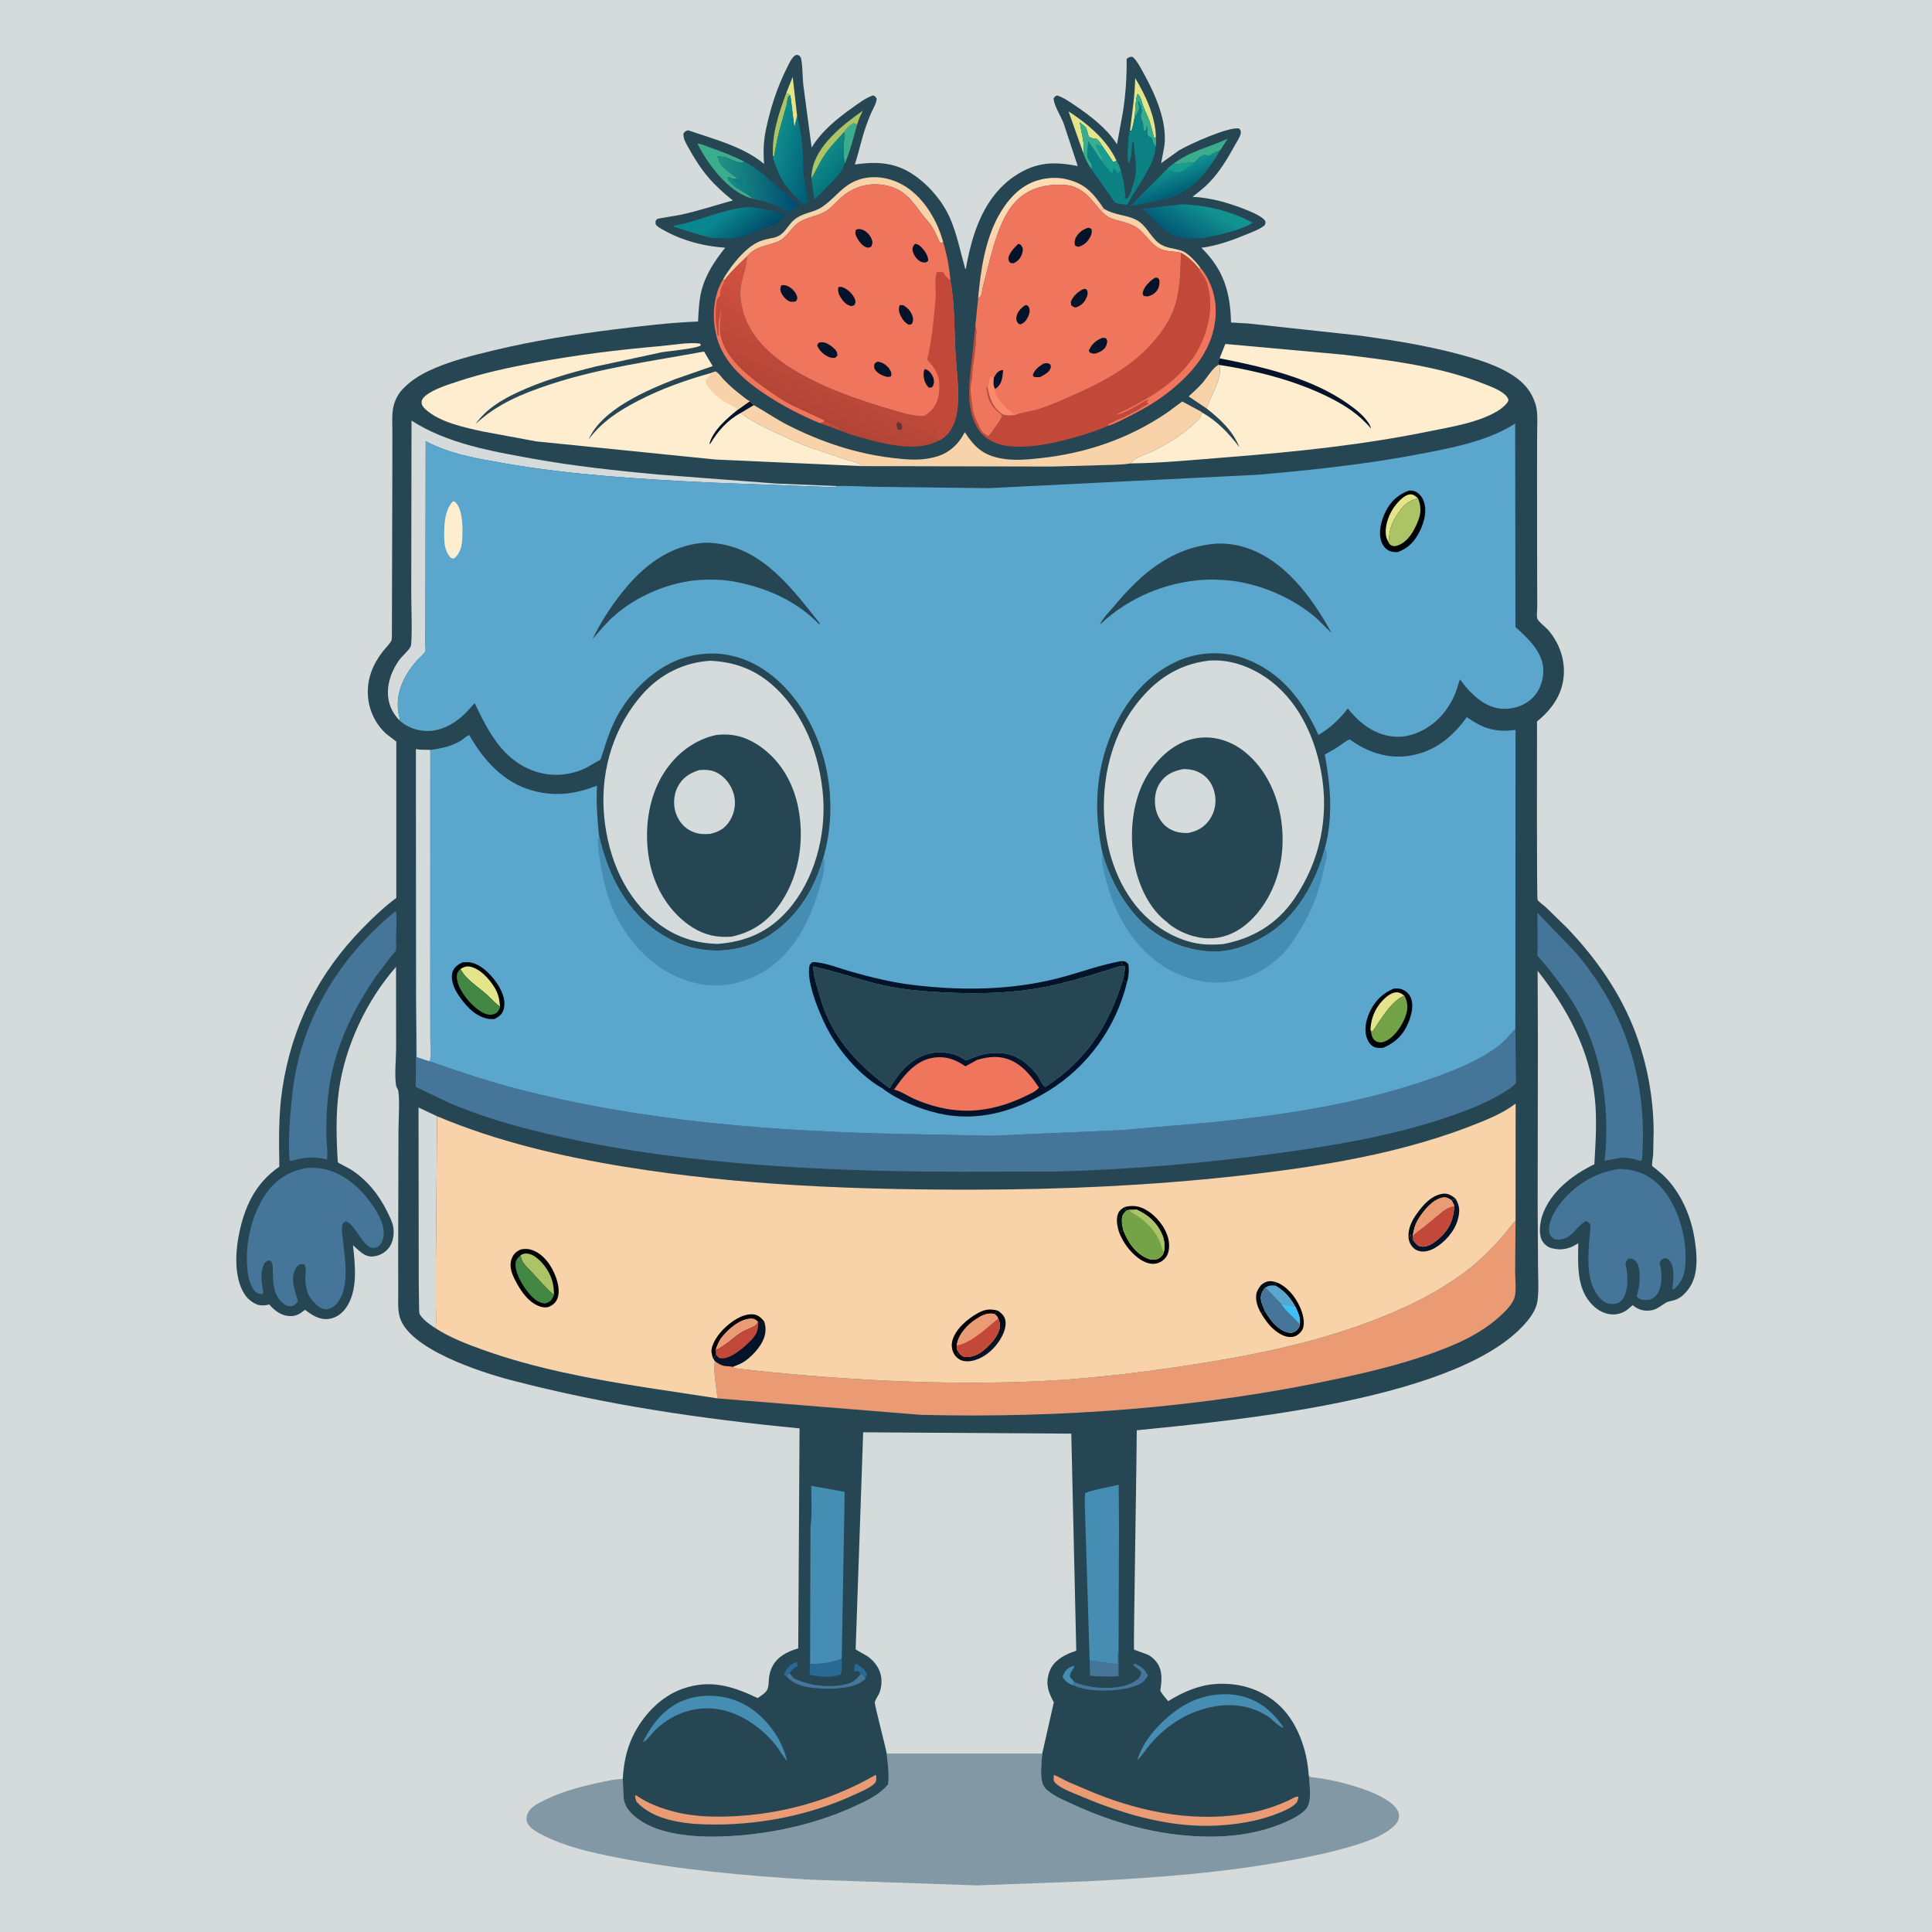<svg version="1.1" xmlns="http://www.w3.org/2000/svg" style="display: block;" viewBox="0 0 2048 2048" width="1024" height="1024">
<defs>
	<linearGradient id="Gradient1" gradientUnits="userSpaceOnUse" x1="885.302" y1="185.248" x2="868.845" y2="170.761">
		<stop class="stop0" offset="0" stop-opacity="1" stop-color="rgb(5,118,125)"/>
		<stop class="stop1" offset="1" stop-opacity="1" stop-color="rgb(16,137,134)"/>
	</linearGradient>
	<linearGradient id="Gradient2" gradientUnits="userSpaceOnUse" x1="1105.52" y1="263.315" x2="1072.99" y2="206.101">
		<stop class="stop0" offset="0" stop-opacity="1" stop-color="rgb(253,197,158)"/>
		<stop class="stop1" offset="1" stop-opacity="1" stop-color="rgb(255,223,182)"/>
	</linearGradient>
	<linearGradient id="Gradient3" gradientUnits="userSpaceOnUse" x1="1248.02" y1="204.31" x2="1238.76" y2="180.114">
		<stop class="stop0" offset="0" stop-opacity="1" stop-color="rgb(0,96,119)"/>
		<stop class="stop1" offset="1" stop-opacity="1" stop-color="rgb(18,145,144)"/>
	</linearGradient>
	<linearGradient id="Gradient4" gradientUnits="userSpaceOnUse" x1="840.628" y1="189.785" x2="762.665" y2="196.579">
		<stop class="stop0" offset="0" stop-opacity="1" stop-color="rgb(0,77,114)"/>
		<stop class="stop1" offset="1" stop-opacity="1" stop-color="rgb(31,150,136)"/>
	</linearGradient>
	<linearGradient id="Gradient5" gradientUnits="userSpaceOnUse" x1="865.612" y1="166.384" x2="823.068" y2="155.786">
		<stop class="stop0" offset="0" stop-opacity="1" stop-color="rgb(0,93,120)"/>
		<stop class="stop1" offset="1" stop-opacity="1" stop-color="rgb(15,139,140)"/>
	</linearGradient>
	<linearGradient id="Gradient6" gradientUnits="userSpaceOnUse" x1="801.512" y1="250.902" x2="776.839" y2="220.293">
		<stop class="stop0" offset="0" stop-opacity="1" stop-color="rgb(0,77,106)"/>
		<stop class="stop1" offset="1" stop-opacity="1" stop-color="rgb(10,134,142)"/>
	</linearGradient>
	<linearGradient id="Gradient7" gradientUnits="userSpaceOnUse" x1="1247.38" y1="249.547" x2="1269.56" y2="213.555">
		<stop class="stop0" offset="0" stop-opacity="1" stop-color="rgb(3,90,119)"/>
		<stop class="stop1" offset="1" stop-opacity="1" stop-color="rgb(17,147,144)"/>
	</linearGradient>
	<linearGradient id="Gradient8" gradientUnits="userSpaceOnUse" x1="856.158" y1="439.956" x2="903.372" y2="325.657">
		<stop class="stop0" offset="0" stop-opacity="1" stop-color="rgb(178,68,54)"/>
		<stop class="stop1" offset="1" stop-opacity="1" stop-color="rgb(211,82,65)"/>
	</linearGradient>
	<linearGradient id="Gradient9" gradientUnits="userSpaceOnUse" x1="1033.84" y1="1410.97" x2="1050.06" y2="1428.17">
		<stop class="stop0" offset="0" stop-opacity="1" stop-color="rgb(0,0,7)"/>
		<stop class="stop1" offset="1" stop-opacity="1" stop-color="rgb(7,21,38)"/>
	</linearGradient>
</defs>
<path transform="translate(0,0)" fill="rgb(213,218,219)" d="M -0 -0 L 2048 0 L 2048 2048 L -0 2048 L -0 -0 z"/>
<path transform="translate(0,0)" fill="rgb(130,152,164)" d="M 939.943 1858.85 L 1104.8 1858.9 C 1104.1 1868.24 1101.3 1888.05 1107.76 1895.3 C 1114.56 1902.91 1126.53 1907.67 1135.62 1911.9 C 1179.53 1932.37 1226.65 1945.47 1275.22 1946.81 C 1304.86 1947.63 1335.75 1943.59 1362.97 1931.36 C 1370.03 1928.19 1378.31 1924.15 1383.75 1918.54 C 1390.98 1911.08 1388.31 1895.35 1387.77 1885.44 C 1387.7 1884.21 1387.57 1883.11 1387.28 1881.92 C 1388.57 1883.08 1388.88 1883.87 1390.65 1884.02 C 1413.21 1885.83 1465.28 1898.66 1479.31 1915.89 C 1481.84 1918.99 1483.36 1922.41 1482.95 1926.49 C 1482.33 1932.63 1475.74 1937.75 1471.02 1940.98 C 1460.2 1948.37 1447.12 1952.64 1434.71 1956.48 C 1412.63 1963.32 1390.2 1967.87 1367.5 1972.1 C 1296.99 1985.26 1224.59 1990.54 1153.04 1994.21 L 1035.6 1998.58 L 857.63 1992.46 C 789.257 1988.26 721.282 1982.23 653.953 1969.07 C 627.621 1963.92 599.429 1957.64 575.387 1945.35 C 570.16 1942.68 563.095 1938.93 559.854 1933.85 C 557.828 1930.67 557.709 1927.6 558.726 1924 C 560.441 1917.93 566.706 1913.69 572 1910.85 C 591.292 1900.5 612.694 1894.49 634 1889.89 C 642.457 1888.06 651.481 1885.83 660.142 1885.85 L 660.985 1905.5 C 661.735 1913.93 666.629 1920.16 672.904 1925.48 C 700.482 1948.84 751.657 1948.46 785.594 1945.53 C 826.703 1941.99 868.85 1931.82 906.405 1914.54 C 919.631 1908.46 931.902 1902.83 941.484 1891.49 C 942.801 1881.28 941.09 1869.06 939.943 1858.85 z"/>
<path transform="translate(0,0)" fill="rgb(38,70,83)" d="M 660.142 1885.85 C 661.133 1869.89 663.735 1855.51 670.601 1840.97 C 681.023 1818.9 700.15 1798.38 723.578 1790.17 C 752.902 1779.9 776.457 1787.3 803.198 1800.06 C 806.258 1797.85 810.768 1795.21 812.799 1792 C 815.035 1788.47 814.692 1783.99 815.026 1780 C 815.414 1775.36 816.579 1770.76 818.689 1766.6 C 823.867 1756.4 834.292 1750.9 844.784 1747.77 L 846.168 1747.36 L 847.552 1514.13 C 744.385 1504.26 641.228 1489.14 540.917 1462.79 C 510.33 1454.76 433.704 1430.29 423.793 1396.25 C 421.459 1388.23 422.185 1378.88 422.152 1370.59 L 422.071 1330.3 L 422.404 1197.06 C 422.428 1190.29 424.228 1158.77 421.502 1154.36 C 420.613 1152.92 420.016 1151.95 419.783 1150.24 C 418.129 1138.12 419.831 1123.48 419.9 1111.15 L 419.832 1024.89 C 388.639 1060.38 365.6 1109.2 359.224 1156.19 C 355.831 1181.19 356.523 1206.77 358.073 1231.9 C 359.554 1233.21 358.888 1232.82 360.566 1233.59 L 371.563 1239.49 C 388.819 1250.46 401.669 1266.35 410.559 1284.62 C 412.883 1289.4 415.909 1295.29 416.839 1300.53 C 418.072 1307.48 416.923 1316.03 412.845 1321.88 C 408.781 1327.71 402.607 1331.12 395.596 1331.89 C 386.38 1332.89 380.444 1325.35 374.148 1319.95 C 376.506 1340.97 379.661 1368.42 366.609 1386.61 C 362.191 1392.77 356.116 1397.12 348.5 1398.1 C 338.65 1399.36 330.802 1394.12 323.352 1388.5 L 321.927 1389.5 C 317.276 1393.02 313.872 1395.21 307.737 1395.13 C 298.885 1395.02 291.943 1390.08 286.218 1383.67 L 285.5 1382.8 C 282.217 1383.61 278.886 1384.05 275.5 1383.6 C 270.202 1382.9 263.584 1377.88 260.491 1373.7 C 248.562 1357.59 249.229 1330.69 252.68 1311.82 C 258.293 1281.14 269.697 1254.83 296.122 1236.76 C 295.676 1209.5 295.138 1181.88 299.191 1154.84 C 309.192 1088.12 337.417 1031.64 384.849 983.469 C 395.97 972.175 407.331 961.282 420.099 951.842 L 420.112 786.083 L 409.975 778.365 C 397.997 767.881 390.775 752.507 389.981 736.67 C 389.1 719.103 395.287 704.048 405.968 690.361 C 408.538 687.067 412.923 682.88 414.78 679.311 C 415.534 677.863 415.39 673.164 415.435 671.465 L 415.884 502.549 L 415.944 458.054 C 415.963 450.329 415.321 441.94 416.477 434.327 C 417.729 426.079 420.97 418.86 426.667 412.709 C 434.246 404.525 443.938 398.172 453.963 393.386 C 475.788 382.968 500.195 376.998 523.609 371.349 C 565.434 361.258 608.075 354.601 650.736 349.246 C 680.284 345.537 710.18 341.977 739.96 340.842 C 740.56 330.109 740.893 319.377 743.431 308.881 C 747.68 291.308 757.639 276.52 768.743 262.575 C 747.947 261.25 725.475 255.73 707 245.877 C 703.452 243.984 698.893 241.843 696.015 239.014 C 694.468 237.494 694.986 236.573 694.925 234.5 C 695.405 233.791 695.71 232.924 696.364 232.373 C 697.025 231.817 699.975 231.4 700.915 231.2 L 720.503 227.879 C 739.364 223.877 758.225 217.596 776.84 212.48 C 767.795 205.271 759.045 197.488 751.47 188.725 C 742.979 178.903 735.729 167.482 729.532 156.103 C 726.981 151.419 724.113 147.019 724.476 141.5 C 726.396 139.119 726.573 138.969 729.5 138.1 C 755.67 147.205 786.893 155.028 808.651 172.73 L 809.946 173.793 C 809.044 161.652 809.276 149.923 811.785 137.961 C 816.634 114.842 823.761 92.398 834.487 71.294 C 836.476 67.379 839.424 60.582 843.294 58.534 C 844.848 57.712 845.967 58.587 847.5 59.087 C 848.467 60.217 849.043 61.159 849.323 62.644 C 851.046 71.775 850.544 81.653 851.657 90.938 L 860.358 156.445 C 871.031 138.869 887.211 125.811 903.777 114.041 C 910.489 109.272 917.605 103.739 925.5 101.124 C 927.869 101.927 927.888 102.383 929.303 104.5 C 929.128 109.288 926.202 113.801 924.226 118.09 C 921.933 123.066 919.992 128.204 918.141 133.358 C 913.305 146.82 910.63 160.794 906.156 174.35 C 926.054 171.505 944.605 171.617 962.517 181.635 C 981.159 192.061 998.699 211.821 1007.16 231.447 C 1014.64 248.804 1018.09 267.186 1023.26 285.254 L 1023.8 284.928 L 1025.26 277.37 C 1032.15 242.363 1045.15 206.723 1076.31 186.17 C 1098.31 171.662 1117.26 171.019 1142.46 176.049 L 1127.5 130.785 C 1124.42 122.792 1117.62 112.742 1116.82 104.5 C 1118.1 102.316 1118.19 102.189 1120.5 101.161 C 1127.63 103.416 1134 108.028 1140.15 112.186 C 1155.67 122.677 1172.71 135.737 1183.13 151.591 L 1184.05 153.009 L 1190.43 118.223 C 1193.29 99.578 1194.49 81.34 1194.26 62.5 C 1196.24 60.664 1197.35 60.45 1200 60.103 C 1200.86 60.585 1201.18 60.699 1201.96 61.5 C 1206.06 65.696 1209.66 72.935 1212.5 78.057 C 1224.48 99.693 1237.22 128.246 1234.38 153.659 L 1234.15 155.5 L 1230.84 172.995 L 1249.9 159.353 C 1260.26 153.154 1303.21 133.652 1313.7 136.309 C 1314.9 138.188 1315.74 138.905 1315.29 141.251 C 1314.48 145.539 1310.71 150.801 1308.62 154.662 C 1301.08 168.561 1292.82 181.995 1281.87 193.5 C 1276.5 199.134 1270.05 203.917 1263.97 208.741 C 1273.15 208.845 1282.79 210.746 1291.73 212.753 C 1301.17 214.869 1337.11 226.443 1341.09 234.222 C 1342.02 236.038 1341.24 236.867 1340.7 238.714 C 1335.38 243.112 1328.25 245.584 1321.92 248.213 C 1306.49 254.616 1290.13 260.626 1273.48 262.631 C 1297.18 285.895 1304.07 309.395 1304.96 341.846 L 1323.23 342.911 L 1441.18 355.716 C 1476.56 360.614 1511.31 366.12 1545.87 375.321 C 1565.6 380.575 1586.84 386.891 1604.06 398.183 C 1615.5 405.691 1623.51 414.938 1627.64 428.241 C 1630.52 437.519 1629.46 448.297 1629.44 457.952 L 1629.33 502.974 L 1629.43 602.261 L 1629.55 643.291 C 1629.56 646.711 1628.67 652.74 1629.58 655.727 C 1630.51 658.778 1638.86 665.111 1641.26 667.933 C 1652.89 681.607 1659.23 699.175 1657.55 717.188 C 1655.68 737.284 1644.48 752.326 1629.3 764.835 C 1629.22 786.919 1628.97 951.863 1629.87 953.925 C 1630.55 955.482 1636.83 960.06 1638.44 961.507 L 1660.99 983.469 C 1692.15 1015.99 1718.39 1053.43 1734.11 1095.88 C 1746.18 1128.49 1752.64 1163.58 1752.92 1198.37 L 1752.43 1223.69 C 1752.25 1226.4 1750.76 1233.68 1751.46 1235.98 C 1751.58 1236.4 1755.08 1238.88 1755.66 1239.35 C 1760.05 1242.99 1764.33 1246.67 1768.12 1250.94 C 1783.3 1268.01 1792.74 1290.55 1796.29 1313.02 C 1798.98 1330.11 1800.94 1351.73 1789.91 1366.4 C 1785.9 1371.73 1781.1 1376.49 1774.5 1378.35 C 1771.75 1379.13 1768.4 1379.41 1765.94 1380.89 C 1760.22 1384.32 1756.35 1388.32 1749.35 1389.16 C 1742.43 1389.98 1737.05 1388.41 1731.55 1384.19 C 1731.27 1383.98 1731.07 1383.54 1730.72 1383.53 C 1730.67 1383.53 1725.44 1388.03 1724.8 1388.5 C 1720.6 1391.55 1715.65 1393.27 1710.46 1393.36 C 1701.92 1393.51 1694.16 1389.42 1688.22 1383.49 C 1670.79 1366.11 1672.8 1340.26 1673.05 1317.78 L 1671.4 1318.85 C 1663.17 1324.09 1654.58 1325.69 1644.95 1323.19 C 1640.37 1322.01 1636.37 1318.61 1634.3 1314.36 C 1630.82 1307.23 1632.56 1295.22 1635.08 1288 C 1643.75 1263.12 1667.22 1245.15 1690.09 1234.17 C 1691.42 1210.9 1693.03 1186.83 1690.54 1163.61 C 1685.11 1112.79 1661.01 1068.5 1629.95 1029.07 L 1630.22 1103.93 L 1629.99 1277.89 L 1630.37 1342.73 C 1630.44 1354.38 1631.34 1366.97 1629.87 1378.5 C 1628.85 1386.56 1624.3 1393.84 1619.27 1400.01 C 1551.14 1483.56 1310.67 1505.51 1205.03 1516.17 C 1205.09 1537.82 1201.44 1747.65 1202.08 1748.6 C 1202.25 1748.86 1215.52 1753.44 1217 1754.2 C 1220.35 1755.93 1223.2 1758.4 1225.54 1761.34 C 1232.92 1770.63 1231.48 1781.38 1229.97 1792.32 C 1232.21 1796.31 1235.43 1799.78 1238.33 1803.31 C 1253.17 1794.02 1270.24 1786.49 1287.89 1785.16 C 1312.27 1783.33 1335.69 1789.85 1354.24 1806.06 C 1375.2 1824.4 1385.66 1854.86 1387.28 1881.92 C 1387.57 1883.11 1387.7 1884.21 1387.77 1885.44 C 1388.31 1895.35 1390.98 1911.08 1383.75 1918.54 C 1378.31 1924.15 1370.03 1928.19 1362.97 1931.36 C 1335.75 1943.59 1304.86 1947.63 1275.22 1946.81 C 1226.65 1945.47 1179.53 1932.37 1135.62 1911.9 C 1126.53 1907.67 1114.56 1902.91 1107.76 1895.3 C 1101.3 1888.05 1104.1 1868.24 1104.8 1858.9 L 939.943 1858.85 C 941.09 1869.06 942.801 1881.28 941.484 1891.49 C 931.902 1902.83 919.631 1908.46 906.405 1914.54 C 868.85 1931.82 826.703 1941.99 785.594 1945.53 C 751.657 1948.46 700.482 1948.84 672.904 1925.48 C 666.629 1920.16 661.735 1913.93 660.985 1905.5 L 660.142 1885.85 z"/>
<path transform="translate(0,0)" fill="rgb(41,105,150)" d="M 830.868 1774.89 L 833.729 1769.85 C 836.199 1766.2 840.088 1762.8 844.5 1761.88 L 845.889 1766.09 C 841.301 1767.82 839.94 1770.18 836.876 1773.75 C 834.676 1774.8 834.9 1775.2 833.82 1777.26 L 830.868 1774.89 z"/>
<path transform="translate(0,0)" fill="rgb(194,72,57)" d="M 873.918 445.702 C 878.76 447.644 887.794 450.501 891.04 454.546 L 891.208 456.536 L 868.783 448.378 L 873 447.51 L 873.918 445.702 z"/>
<path transform="translate(0,0)" fill="rgb(41,105,150)" d="M 911.976 1774.93 L 911 1771.92 C 908.99 1771.5 907.533 1771.52 905.5 1771.78 L 906.313 1764.2 C 908.838 1763.74 910.025 1765.19 912.028 1766.58 C 915.33 1768.87 917.43 1771.39 919.41 1774.88 C 918.636 1776.36 917.442 1778.02 917.372 1779.69 L 915.225 1775.73 L 911.976 1774.93 z"/>
<path transform="translate(0,0)" fill="rgb(70,141,179)" d="M 1126.24 1777.55 C 1128.75 1771.64 1130.59 1768.72 1136.65 1766.3 C 1138 1765.76 1137.28 1765.9 1139.13 1766.5 C 1136.9 1770.78 1134.29 1772.48 1134.02 1777.5 L 1138.64 1782.76 L 1137.92 1786.59 C 1132.2 1784.73 1129.72 1782.44 1126.24 1777.55 z"/>
<path transform="translate(0,0)" fill="rgb(228,228,138)" d="M 833.436 98.699 L 840.286 81.502 L 844.994 122.879 L 842.06 135.173 L 837.868 101.052 C 836.678 99.473 835.254 99.373 833.436 98.699 z"/>
<path transform="translate(0,0)" fill="rgb(172,196,101)" d="M 833.436 98.699 C 835.254 99.373 836.678 99.473 837.868 101.052 C 837.106 101.574 836.061 101.828 835.584 102.618 C 834.619 104.214 834.391 108.957 833.849 111 C 830.308 124.355 825.923 137.36 823.342 151 L 820.491 166.058 L 819.303 165.189 C 818.196 141.774 825.443 120.394 833.436 98.699 z"/>
<path transform="translate(0,0)" fill="rgb(60,173,140)" d="M 894.617 140.217 C 896.734 136.719 901.131 131.875 905 130.49 L 908.535 132.173 C 904.694 146.043 901.316 159.96 895.661 173.234 C 894.287 169.996 893.982 157.516 894.168 153.5 C 894.381 148.894 896.717 144.584 894.617 140.217 z"/>
<path transform="translate(0,0)" fill="rgb(69,118,153)" d="M 833.82 1777.26 C 834.9 1775.2 834.676 1774.8 836.876 1773.75 L 841.035 1778.76 C 845.687 1781.03 849.99 1782.71 855 1784.1 L 856.721 1784.59 C 867.425 1787.51 881.356 1788.1 892.221 1786.32 C 901.588 1784.52 906.088 1782.69 911.976 1774.93 L 915.225 1775.73 L 917.372 1779.69 C 910.462 1786.32 899.482 1788.81 890.12 1789.49 C 884.109 1790.31 877.421 1790.25 871.368 1789.94 C 857.934 1789.24 843.334 1787.65 833.82 1777.26 z"/>
<path transform="translate(0,0)" fill="rgb(69,118,153)" d="M 1138.64 1782.76 C 1144.33 1785.56 1149.49 1786.87 1155.68 1787.86 C 1170.01 1790.17 1192.88 1790.31 1204.92 1780.85 C 1208.18 1778.28 1209.43 1776.54 1209.83 1772.5 C 1207.23 1769.3 1203.76 1767.88 1201.38 1765 L 1202.5 1763.35 C 1210.09 1766.75 1212.87 1768.62 1216.92 1775.99 C 1213.65 1782.26 1209.43 1785.12 1202.78 1787.41 C 1185.63 1793.32 1154.37 1794.3 1137.92 1786.59 L 1138.64 1782.76 z"/>
<path transform="translate(0,0)" fill="rgb(228,228,138)" d="M 1197.84 138.72 C 1199.98 119.783 1203.12 101.873 1203.3 82.714 C 1214.21 100.453 1224.97 124.022 1225.27 145.204 C 1224.33 146.296 1224.9 145.793 1223.5 146.642 C 1221.73 140.404 1220.39 133.779 1218.22 127.694 C 1216.46 122.739 1213.94 118.197 1212.06 113.325 C 1210.49 109.285 1209.48 102.076 1205.99 99.506 C 1203.91 101.618 1203.52 118.981 1202.93 123.005 L 1202.74 124.269 C 1201.81 129.137 1201.01 133.928 1199.3 138.596 L 1197.84 138.72 z"/>
<path transform="translate(0,0)" fill="rgb(60,173,140)" d="M 1243.99 173.604 C 1261 160.295 1282.28 155.987 1301.51 146.956 L 1293.58 159.137 L 1282.99 163.995 L 1281 165.49 L 1279.94 164.899 C 1278.39 164.177 1277.11 163.956 1275.43 164.5 C 1271.83 165.671 1268.68 169.751 1266.15 172.463 C 1260.51 172.398 1255.8 172.423 1250.33 173.862 C 1248.02 174.47 1246.29 174.008 1243.99 173.604 z"/>
<path transform="translate(0,0)" fill="rgb(69,118,153)" d="M 1155.07 1760.08 L 1184.71 1764.25 L 1184.84 1754 L 1185.71 1752.24 L 1185.69 1777.03 C 1175.66 1777.19 1165.48 1777.54 1155.51 1776.2 L 1155.07 1760.08 z"/>
<path transform="translate(0,0)" fill="rgb(172,196,101)" d="M 860.128 189.168 C 860.065 186.53 860.343 183.92 860.751 181.315 C 864.991 154.217 893.775 132.022 914.678 117.255 C 912.467 121.819 910.381 126.225 908.866 131.079 L 908.535 132.173 L 905 130.49 C 901.131 131.875 896.734 136.719 894.617 140.217 C 886.452 149.038 878.155 157.612 871.848 167.916 C 867.7 174.692 864.587 182.018 860.393 188.689 L 860.128 189.168 z"/>
<path transform="translate(0,0)" fill="rgb(228,228,138)" d="M 1148.36 162.244 L 1132.67 118.051 C 1152.82 131.133 1173.6 148.348 1183.7 170.717 L 1179.83 171.5 L 1168.78 155.193 C 1166.88 152.244 1165.23 149.417 1162.5 147.158 L 1160.94 147.202 C 1158.72 147.154 1157.92 146.644 1156 145.752 L 1154.2 144.977 C 1153.08 142.429 1152.47 137.519 1151.08 135.5 C 1149.81 133.653 1146.44 131.303 1144.71 129.732 C 1145.91 139.403 1150.33 152.835 1148.36 162.244 z"/>
<path transform="translate(0,0)" fill="rgb(41,105,150)" d="M 892.243 1758.22 C 892.212 1762.46 893.137 1771.7 891 1775.11 C 881.203 1778.71 868.402 1777.59 858.34 1775.38 L 858.834 1711.7 L 858.816 1763.84 C 871.405 1763.81 880.408 1762.81 892.243 1758.22 z"/>
<path transform="translate(0,0)" fill="rgb(248,211,169)" d="M 1167.14 223.733 L 1170.11 221.22 L 1171.41 221.982 C 1182.01 228.124 1193.55 227.631 1204.09 232.847 C 1215.14 238.321 1219.02 250.538 1228.28 257.612 C 1236.11 263.593 1244.62 262.77 1253.25 266.05 C 1259.73 268.511 1268.47 278.313 1272.43 283.882 L 1270.85 284.922 C 1266.25 278.347 1258.91 271.895 1251.89 268.026 C 1244.67 266.053 1237.23 267.161 1230.28 263.992 C 1219.34 258.996 1214.2 246.969 1204.22 240.73 C 1195.74 235.427 1186.66 234.943 1177.69 231.31 C 1173.63 229.67 1170.36 226.61 1167.14 223.733 z"/>
<path transform="translate(0,0)" fill="rgb(248,211,169)" d="M 1292.16 386.688 L 1292.94 386.876 C 1293.02 390.246 1293.47 394.312 1292.8 397.612 C 1290.2 410.457 1282.91 420.767 1279.01 432.985 L 1260.03 420.217 C 1264.97 415.777 1269.92 411.198 1274.37 406.274 C 1278.9 401.259 1286.3 388.492 1292.16 386.688 z"/>
<path transform="translate(0,0)" fill="rgb(60,173,140)" d="M 797.38 210.394 L 794.824 209.743 C 771.226 202.175 749.964 173.624 739.296 152.162 C 743.381 152.319 748.234 154.804 752.136 156.172 C 765.026 160.691 777.084 165.219 789.31 171.453 L 788.437 171.697 C 786.192 172.305 785.252 172.603 783.005 171.995 C 780.959 171.442 779.497 171.226 777.534 170.243 C 775.406 169.177 773.187 168.564 771 167.49 C 768.904 166.461 767.285 166.357 765 166.073 L 763.02 165.777 L 761.047 165.718 L 760.49 166.5 L 761.442 168 L 762.008 169.847 C 764.668 178.195 775.465 184.139 782.133 189.408 C 779.857 189.806 777.824 189.474 775.543 189.245 C 773.954 188.169 773.488 187.977 771.5 187.567 C 771.392 190.712 772.414 191.32 774.5 193.554 C 776.806 196.024 778.736 197.749 781.5 199.571 C 786.176 202.652 793.988 206.253 797.38 210.394 z"/>
<path transform="translate(0,0)" fill="url(#Gradient1)" d="M 894.617 140.217 C 896.717 144.584 894.381 148.894 894.168 153.5 C 893.982 157.516 894.287 169.996 895.661 173.234 C 892.96 181.74 885.786 188.578 879.778 194.925 C 874.407 200.598 869.106 206.418 863.175 211.514 L 860.128 189.168 L 860.393 188.689 C 864.587 182.018 867.7 174.692 871.848 167.916 C 878.155 157.612 886.452 149.038 894.617 140.217 z"/>
<path transform="translate(0,0)" fill="url(#Gradient2)" d="M 1036.86 316.197 C 1039.42 287.267 1044.1 255.304 1058.11 229.5 C 1067.39 212.418 1081 196.659 1100.27 191.126 L 1101.93 190.665 C 1109.87 188.398 1120.42 187.926 1128.55 189.593 C 1149.61 193.916 1158.56 204.034 1170.11 221.22 L 1167.14 223.733 C 1156.49 211.184 1147.31 197.362 1129.18 196.074 C 1111.12 194.791 1093.24 198.325 1079.5 210.817 C 1060.36 228.209 1052.59 262.825 1046.36 286.892 L 1041.63 305.49 C 1041.17 307.61 1040.67 312.315 1039.46 314.085 C 1038.83 315.007 1037.73 315.493 1036.86 316.197 z"/>
<path transform="translate(0,0)" fill="rgb(70,141,179)" d="M 1205.62 1865.94 C 1211.88 1843.65 1232.59 1822.4 1251.37 1810.03 C 1269.55 1798.05 1293.37 1792.95 1314.75 1797.65 C 1334.63 1802.01 1349.88 1814.77 1360.68 1831.56 L 1359.61 1831.26 C 1354.36 1829.19 1349.06 1822.72 1344.02 1819.46 C 1320.98 1804.53 1294.27 1804.75 1269.09 1813.78 C 1249.29 1820.89 1231.87 1833.96 1218.41 1850.01 C 1214.24 1854.99 1210.29 1861.57 1205.62 1865.94 z"/>
<path transform="translate(0,0)" fill="rgb(248,211,169)" d="M 820.445 251.965 L 821.653 251.601 C 832.481 248.24 834.17 239.203 842.429 232.543 C 851.321 225.373 861.751 225.641 870.812 219.776 C 879.923 213.879 887.108 205.256 895.576 198.511 C 913.149 184.517 936.694 185.1 955.865 195.361 C 977.196 206.779 992.396 231.224 999.015 253.901 L 999.666 256.24 C 998.358 257.861 999.216 257.309 997 257.74 C 993.58 252.695 991.965 246.739 988.763 241.533 C 985.517 236.254 981.184 232.055 977.5 227.143 C 966.797 212.875 959.144 201.071 940.22 196.805 C 922.007 192.7 904.888 197.461 891 209.954 C 885.804 214.628 881.005 220.596 874.95 224.165 C 865.538 229.711 854.306 230.114 845.268 236.905 C 838.585 241.927 834.165 250.88 826.94 254.896 L 825.218 255.779 L 823.84 256.347 C 811.508 261.275 801.191 260.626 791.72 271.994 C 783.442 279.944 774.989 287.654 768.024 296.824 L 766.516 296.407 C 768.002 293.294 769.97 290.363 771.916 287.52 C 779.364 276.638 790.776 262.976 802.808 257.002 C 808.361 254.244 814.401 253.066 820.445 251.965 z"/>
<path transform="translate(0,0)" fill="rgb(70,141,179)" d="M 681.554 1846.67 C 691.919 1825.82 705.96 1808.3 729 1800.97 C 748.213 1794.86 770.507 1797.12 788.328 1806.4 C 808.901 1817.12 825.831 1838.54 832.681 1860.6 L 834.348 1866.67 C 829.562 1861.4 826.254 1854.77 821.74 1849.21 C 808.301 1832.68 787.92 1817.96 766.99 1812.95 C 740.806 1806.67 714.412 1815.08 695.133 1833.39 C 691.909 1836.45 686.144 1844.56 682.53 1846.34 L 681.554 1846.67 z"/>
<path transform="translate(0,0)" fill="url(#Gradient3)" d="M 1293.58 159.137 C 1278.61 184.278 1263.9 203.54 1234.25 211.094 C 1222.06 214.201 1210.52 216.738 1198.03 218.379 L 1199.5 217.106 L 1237.79 178.69 C 1239.68 176.772 1241.85 175.224 1243.99 173.604 C 1246.29 174.008 1248.02 174.47 1250.33 173.862 C 1255.8 172.423 1260.51 172.398 1266.15 172.463 C 1268.68 169.751 1271.83 165.671 1275.43 164.5 C 1277.11 163.956 1278.39 164.177 1279.94 164.899 L 1281 165.49 L 1282.99 163.995 L 1293.58 159.137 z"/>
<path transform="translate(0,0)" fill="rgb(26,157,142)" d="M 1243.99 173.604 C 1246.29 174.008 1248.02 174.47 1250.33 173.862 C 1255.8 172.423 1260.51 172.398 1266.15 172.463 C 1263.13 175.053 1253.33 182.714 1249.52 182.456 C 1246.09 182.224 1240.49 180.803 1237.79 178.69 C 1239.68 176.772 1241.85 175.224 1243.99 173.604 z"/>
<path transform="translate(0,0)" fill="url(#Gradient4)" d="M 782.133 189.408 C 775.465 184.139 764.668 178.195 762.008 169.847 L 761.442 168 L 760.49 166.5 L 761.047 165.718 L 763.02 165.777 L 765 166.073 C 767.285 166.357 768.904 166.461 771 167.49 C 773.187 168.564 775.406 169.177 777.534 170.243 C 779.497 171.226 780.959 171.442 783.005 171.995 C 785.252 172.603 786.192 172.305 788.437 171.697 L 789.31 171.453 C 812.098 183.042 827.091 203.764 848.25 217.431 L 834.988 225.332 L 833.713 224.354 C 826.573 219.095 816.212 215.274 807.804 212.78 C 806.09 212.272 798.021 211.167 797.38 210.394 C 793.988 206.253 786.176 202.652 781.5 199.571 C 778.736 197.749 776.806 196.024 774.5 193.554 C 772.414 191.32 771.392 190.712 771.5 187.567 C 773.488 187.977 773.954 188.169 775.543 189.245 C 777.824 189.474 779.857 189.806 782.133 189.408 z"/>
<path transform="translate(0,0)" fill="rgb(12,129,131)" d="M 782.133 189.408 C 788.266 191.643 793.089 196.792 797.626 201.306 C 793.434 199.945 787.873 198.846 784.283 196.349 L 780.057 193.047 C 777.727 191.692 777.354 191.508 775.543 189.245 C 777.824 189.474 779.857 189.806 782.133 189.408 z"/>
<path transform="translate(0,0)" fill="rgb(235,155,116)" d="M 928.099 1881.5 L 928.758 1882.28 C 928.751 1885.38 929.459 1888.1 927.1 1890.5 C 922.184 1895.5 912.093 1899.44 905.826 1902.37 C 857.585 1924.92 800.554 1935.56 747.382 1933.93 C 722.925 1933.18 692.562 1929 674.983 1910.27 C 673.962 1907.86 673.324 1906.15 673.113 1903.5 L 674.5 1903.25 C 686.871 1911.81 700.502 1916.76 714.967 1920.56 C 733.637 1925.47 754.505 1926.19 773.688 1925.48 C 827.886 1923.49 881.141 1908.65 928.099 1881.5 z"/>
<path transform="translate(0,0)" fill="url(#Gradient5)" d="M 819.303 165.189 L 820.491 166.058 L 823.342 151 C 825.923 137.36 830.308 124.355 833.849 111 C 834.391 108.957 834.619 104.214 835.584 102.618 C 836.061 101.828 837.106 101.574 837.868 101.052 L 842.06 135.173 L 844.994 122.879 C 848.226 135.449 850.093 148.82 850.984 161.773 C 851.548 169.976 851.079 178.029 852.062 186.261 L 855.167 205.5 C 855.754 208.572 856.885 211.508 856.697 214.667 C 854.531 215.714 853.421 216.263 851 215.958 C 837.992 203.904 829.514 194.759 823.189 178.01 C 821.6 173.803 819.76 169.702 819.303 165.189 z"/>
<path transform="translate(0,0)" fill="url(#Gradient6)" d="M 792.836 219.484 C 806.958 220.336 820.31 224.967 834.316 226.428 C 830.359 230.102 824.288 237.119 819.28 238.865 C 812.814 241.119 806.289 243.012 799.941 245.611 C 795.565 247.401 790.904 250.16 786.33 251.252 C 777.227 253.427 765.858 252.442 756.466 252.49 C 741.172 249.358 727.825 244.436 712.989 239.887 C 717.886 238.071 723.439 237.761 728.497 236.274 C 749.546 230.088 770.903 221.503 792.836 219.484 z"/>
<path transform="translate(0,0)" fill="rgb(235,155,116)" d="M 1117.19 1881.5 C 1122.52 1883.47 1127.51 1886.65 1132.68 1889.03 L 1160.63 1900.88 C 1213.65 1922.14 1270.55 1932.55 1327.22 1921.34 C 1335.29 1919.74 1343.17 1917.44 1350.92 1914.69 C 1356.16 1912.83 1361.32 1910.72 1366.34 1908.32 C 1369.4 1906.85 1372.99 1904.26 1376.34 1904.5 C 1376.22 1907.08 1375.64 1908.57 1374.5 1910.88 C 1369.74 1916.01 1361.82 1919.41 1355.38 1921.98 C 1336.76 1929.42 1318.71 1932.77 1298.83 1934.59 C 1246.36 1939.38 1193.8 1924.47 1146 1904.14 C 1137.89 1900.69 1124.59 1896.18 1118.5 1889.84 C 1116.07 1887.31 1117.02 1884.74 1117.19 1881.5 z"/>
<path transform="translate(0,0)" fill="url(#Gradient7)" d="M 1246.51 217.408 C 1252.71 215.593 1262.97 217.223 1269.5 217.95 C 1288.91 220.111 1311.01 226.588 1327.99 236.18 C 1317.74 242.395 1302.38 246.449 1290.75 249.26 L 1277.88 251.808 C 1265.52 253.625 1249.94 254.067 1239.1 246.886 C 1229.14 240.287 1221.01 229.136 1211.15 221.805 L 1210.46 221.301 L 1246.51 217.408 z"/>
<path transform="translate(0,0)" fill="rgb(12,129,131)" d="M 1202.74 124.269 L 1202.93 123.005 C 1203.52 118.981 1203.91 101.618 1205.99 99.506 C 1209.48 102.076 1210.49 109.285 1212.06 113.325 C 1213.94 118.197 1216.46 122.739 1218.22 127.694 C 1220.39 133.779 1221.73 140.404 1223.5 146.642 C 1224.9 145.793 1224.33 146.296 1225.27 145.204 C 1225.58 148.683 1225.48 151.828 1225.09 155.298 C 1224.41 172.04 1209.61 192.525 1200.75 206.542 C 1198.59 209.962 1197.07 213.907 1194.59 217.082 C 1192 216.569 1184.78 216.17 1182.82 214.973 C 1180.05 213.284 1177.1 207.81 1175.24 205.133 L 1158.11 181 L 1156.73 178.742 C 1153.22 173.673 1150.24 168.123 1148.36 162.244 C 1150.33 152.835 1145.91 139.403 1144.71 129.732 C 1146.44 131.303 1149.81 133.653 1151.08 135.5 C 1152.47 137.519 1153.08 142.429 1154.2 144.977 L 1156 145.752 C 1157.92 146.644 1158.72 147.154 1160.94 147.202 L 1162.5 147.158 C 1165.23 149.417 1166.88 152.244 1168.78 155.193 L 1179.83 171.5 L 1183.7 170.717 C 1185.79 173.433 1186.83 176.938 1188.04 180.124 C 1190.68 188.906 1192.19 198.571 1193 207.72 C 1191.84 209.112 1192.26 208.248 1192.08 210.444 L 1195.4 210.054 C 1197.97 206.546 1199.02 202.488 1200.31 198.38 C 1201.93 193.21 1203.63 187.497 1204.04 182.096 C 1204.78 172.176 1202.35 160.984 1201.63 151 L 1200.29 150.837 C 1199.74 156.148 1199.54 169.755 1196.23 173.339 C 1194.84 166.275 1195.33 159.484 1195.91 152.381 C 1196.24 148.024 1196.06 142.73 1197.84 138.72 L 1199.3 138.596 C 1201.01 133.928 1201.81 129.137 1202.74 124.269 z"/>
<path transform="translate(0,0)" fill="rgb(26,157,142)" d="M 1168.55 171.148 C 1168.73 168.031 1168.07 166.741 1166.53 164.186 C 1164.42 160.694 1162.96 157.462 1161.5 153.646 L 1162.5 152.636 C 1164.47 154.264 1165.42 154.388 1167.81 154.965 L 1168.78 155.193 L 1179.83 171.5 L 1183.7 170.717 C 1185.79 173.433 1186.83 176.938 1188.04 180.124 C 1187.17 181.859 1186.49 182.314 1185 183.49 C 1182.63 181.818 1183.12 179.912 1180.5 178.137 L 1179.5 183.097 L 1177.5 182.856 C 1175.03 178.734 1170.1 175.348 1168.55 171.148 z"/>
<path transform="translate(0,0)" fill="rgb(60,173,140)" d="M 1202.74 124.269 L 1202.93 123.005 C 1203.52 118.981 1203.91 101.618 1205.99 99.506 C 1209.48 102.076 1210.49 109.285 1212.06 113.325 C 1213.94 118.197 1216.46 122.739 1218.22 127.694 C 1220.39 133.779 1221.73 140.404 1223.5 146.642 C 1224.9 145.793 1224.33 146.296 1225.27 145.204 C 1225.58 148.683 1225.48 151.828 1225.09 155.298 C 1223.61 153.387 1222.55 152.138 1222.19 149.669 C 1221.9 147.709 1221.63 147.118 1220.51 145.5 C 1213.4 144.001 1218.41 137.851 1215.51 133.495 L 1214.44 138.137 L 1212.7 138.598 C 1212.28 134.752 1212.06 130.828 1210.59 127.213 C 1209.67 124.922 1209.52 123.47 1209.51 121 L 1210.5 120 L 1210.51 116 L 1209.83 114.34 L 1210 112.5 L 1208.76 111 C 1208.43 109.068 1207.79 108.294 1206.71 106.7 L 1206.06 108.513 L 1207.02 111.086 C 1208.47 115.954 1205.05 120.194 1202.74 124.269 z"/>
<path transform="translate(0,0)" fill="rgb(60,173,140)" d="M 1148.36 162.244 C 1150.33 152.835 1145.91 139.403 1144.71 129.732 C 1146.44 131.303 1149.81 133.653 1151.08 135.5 C 1152.47 137.519 1153.08 142.429 1154.2 144.977 L 1156 145.752 C 1157.92 146.644 1158.72 147.154 1160.94 147.202 L 1162.5 147.158 C 1165.23 149.417 1166.88 152.244 1168.78 155.193 L 1167.81 154.965 C 1165.42 154.388 1164.47 154.264 1162.5 152.636 L 1161.5 153.646 C 1162.96 157.462 1164.42 160.694 1166.53 164.186 C 1168.07 166.741 1168.73 168.031 1168.55 171.148 C 1163.36 164.789 1159.63 157.222 1154.51 151 L 1153.49 149.649 C 1153.22 154.419 1151.85 161.442 1152.57 165.998 C 1153.37 171.083 1158.67 173.003 1156.73 178.742 C 1153.22 173.673 1150.24 168.123 1148.36 162.244 z"/>
<path transform="translate(0,0)" fill="rgb(213,218,219)" d="M 461.653 1407.97 C 457.463 1405.28 452.876 1402.2 449.346 1398.65 C 447.899 1397.2 445.804 1394.92 444.97 1393.1 C 443.991 1390.96 444.271 1386.19 444.227 1383.79 L 443.901 1361.5 L 443.659 1173.99 L 463.332 1183.28 L 462.036 1338.77 L 462.018 1384.95 C 462.017 1392.38 462.759 1400.64 461.653 1407.97 z"/>
<path transform="translate(0,0)" fill="rgb(70,141,179)" d="M 1149.86 1592.42 L 1150.21 1583 C 1153.68 1580.13 1179.93 1575.44 1185.89 1573.91 L 1186.19 1618.52 L 1185.71 1752.24 L 1184.84 1754 L 1184.71 1764.25 L 1155.07 1760.08 L 1149.86 1592.42 z"/>
<path transform="translate(0,0)" fill="rgb(70,141,179)" d="M 859.158 1618.41 C 861.087 1604.61 859.846 1589.07 859.957 1575.06 L 895.303 1581.39 L 895.128 1597.42 L 892.243 1758.22 C 880.408 1762.81 871.405 1763.81 858.816 1763.84 L 858.834 1711.7 L 859.158 1618.41 z"/>
<path transform="translate(0,0)" fill="rgb(213,218,219)" d="M 423.687 763.797 C 405.575 745.72 408.938 720.55 422.348 700.824 C 425.951 695.524 432.243 690.815 435.237 685.482 C 437.368 681.685 435.925 638.746 435.936 629.802 L 436.223 445.865 C 474.41 470.368 520.984 478.331 565 486.263 C 608.866 494.168 653.033 498.857 697.377 502.997 L 822.5 512.561 L 886.787 515.193 L 886.45 516.528 L 753.226 511.576 C 680.267 507.87 607.063 503.747 535 491.175 C 506.041 486.123 477.571 481.609 451.263 467.689 L 451.005 650.489 L 450.884 681.255 C 450.873 683.551 451.514 688.703 450.832 690.549 C 449.987 692.837 443.98 697.923 442.124 700.022 C 426.704 717.467 417.448 737.97 423.63 761.437 C 423.997 762.83 423.919 762.274 423.687 763.797 z"/>
<path transform="translate(0,0)" fill="rgb(248,211,169)" d="M 799.033 429.459 C 811.269 436.239 822.512 444.259 835.065 450.614 C 870.446 468.524 906.832 480.755 946.271 485.469 C 959.945 487.103 974.5 488.448 988 485.228 L 989.7 484.852 C 1002.35 481.973 1012.6 474.614 1019.51 463.625 L 1022.73 458.174 C 1032.82 473.591 1041.55 482.045 1060.24 485.812 C 1073.6 488.504 1088.54 487.219 1102.03 485.782 C 1151.17 480.548 1196.23 465.24 1237.33 437.351 L 1253.19 425.58 L 1270.57 434.917 C 1271.38 435.398 1273.67 436.442 1274.14 437.232 L 1273.5 438.705 C 1272.86 440.228 1272.51 441.468 1272.22 443.071 C 1257.06 458.514 1240.16 469.398 1220.79 478.82 C 1214.24 482.003 1202.14 484.865 1198.78 491.239 C 1188 492.884 1176.7 492.776 1165.8 493.132 L 1115.14 494.552 L 913.8 494.095 C 908.341 489.096 902.172 489.043 895.483 486.77 L 857.781 474.092 C 845.985 469.657 834.599 464.32 823.188 458.992 C 809.979 452.826 796.762 446.657 785.167 437.713 L 799.033 429.459 z"/>
<path transform="translate(0,0)" fill="rgb(69,118,153)" d="M 1629.68 967.477 L 1670.28 1009.74 C 1723.84 1072.7 1747.2 1148.17 1740.5 1230.28 L 1738.5 1230.4 C 1731.36 1228.23 1724.07 1226.46 1716.57 1227.55 L 1700.91 1230.52 C 1707.67 1168.77 1696.52 1104.95 1661.12 1053 L 1643.68 1029.5 L 1633.51 1017.36 C 1632.65 1016.33 1630.42 1014.24 1629.93 1013.13 C 1629.3 1011.7 1629.93 1005.35 1629.92 1003.42 L 1629.68 967.477 z"/>
<path transform="translate(0,0)" fill="rgb(69,118,153)" d="M 419.702 965.587 C 421.032 975.63 419.842 987.263 419.788 997.459 C 419.775 999.921 420.435 1005.15 419.734 1007.36 C 419.296 1008.73 415.715 1012.32 414.652 1013.66 L 398.373 1035.18 C 379.394 1062.76 364.134 1091.98 354.99 1124.31 C 347.656 1150.24 345.783 1175.65 345.905 1202.48 C 345.943 1210.7 347.792 1221.23 346.601 1229.14 C 333.785 1225.89 323.142 1226.51 310.5 1230.1 C 309.069 1230.63 308.471 1230.58 306.985 1230.5 C 305.095 1207.52 307.451 1183.11 309.833 1160.18 C 317.874 1082.76 359.694 1014.02 419.702 965.587 z"/>
<path transform="translate(0,0)" fill="url(#Gradient8)" d="M 791.72 271.994 L 791.706 273.495 C 791.457 281.924 787.408 292.563 785.683 301.125 C 784.062 309.169 784.813 318.084 786.69 326 L 787.089 327.766 C 793.528 355.544 816.414 376.652 839.832 391.128 C 871.026 410.411 907.724 423.275 942.819 433.572 C 953.986 436.849 967.471 441.52 979.115 440.885 C 982.979 440.914 982.982 441.205 985.688 443.987 C 991.461 449.921 994.754 458.708 995.737 466.755 L 988.623 469.931 C 966.789 477.925 936.916 470.56 915.296 464.484 C 907.301 462.237 898.729 460.064 891.208 456.536 L 891.04 454.546 C 887.794 450.501 878.76 447.644 873.918 445.702 L 873 447.51 L 868.783 448.378 C 848.485 439.985 827.984 429.233 809.772 416.972 C 787.261 401.816 764.213 381.25 758.961 353.229 L 758.647 351.5 L 758.262 349.693 C 754.847 333.101 757.27 310.628 766.516 296.407 L 768.024 296.824 C 774.989 287.654 783.442 279.944 791.72 271.994 z"/>
<path transform="translate(0,0)" fill="rgb(99,54,53)" d="M 951.461 447.5 C 953.557 447.349 953.784 447.926 955.5 449.015 C 956.41 451.989 956.519 452.495 955.793 455.5 C 953.656 455.807 953.44 455.828 951.5 454.908 L 950.073 450.016 L 951.461 447.5 z"/>
<path transform="translate(0,0)" fill="rgb(239,118,93)" d="M 868.783 448.378 C 848.485 439.985 827.984 429.233 809.772 416.972 C 787.261 401.816 764.213 381.25 758.961 353.229 L 758.647 351.5 L 758.262 349.693 C 754.847 333.101 757.27 310.628 766.516 296.407 L 768.024 296.824 L 767.595 298.222 C 767.018 299.971 766.265 301.361 765.466 303 C 763.624 306.782 763.312 309.742 763.257 313.88 C 760.14 316.012 759.99 317.864 759.352 321.486 C 757.926 329.585 758.24 341.134 759.979 349.004 L 760.25 352.75 L 760.998 356.002 L 761.834 356.253 C 761.889 350.001 761.034 342.32 763 336.5 C 763.905 333.821 763.039 332.287 764.672 329.25 C 763.513 339.461 761.543 348.975 764.694 359.107 L 765.162 360.663 C 771.634 381.5 792.989 398.618 810 410.815 C 819.301 417.484 828.356 423.865 838.543 429.167 L 873.918 445.702 L 873 447.51 L 868.783 448.378 z"/>
<path transform="translate(0,0)" fill="rgb(69,118,153)" d="M 1715.37 1239.31 C 1718.19 1238.99 1720.84 1239.25 1723.65 1239.56 C 1740.43 1241.46 1753.51 1248.96 1763.94 1262.17 C 1781.04 1283.82 1789.75 1318.36 1785.92 1345.68 C 1784.72 1354.27 1780.85 1361.47 1773.98 1366.79 C 1772.17 1366.29 1773.01 1365.57 1773.14 1363.79 C 1773.77 1355.62 1775.47 1343.21 1769.84 1336.39 C 1767.66 1333.75 1767.23 1333.99 1764 1333.79 C 1761.39 1335.1 1760.63 1335.94 1759.24 1338.5 L 1760.79 1346 C 1761.73 1354.71 1761.59 1366.54 1755.4 1373.39 C 1752.58 1376.52 1749.41 1377.89 1745.23 1378.08 C 1740.78 1378.28 1738.25 1377.56 1735.03 1374.5 L 1737.37 1363.94 C 1738.33 1356.58 1739.33 1342.85 1733.98 1337 C 1731.47 1334.26 1729.91 1334.33 1726.5 1334.14 C 1724.31 1335.86 1723.86 1336.84 1723.09 1339.5 C 1724.51 1345.98 1725.27 1352.03 1725.09 1358.68 C 1724.91 1365.66 1723.29 1374.61 1717.88 1379.5 C 1714.95 1382.15 1711.98 1382.36 1708.15 1382.19 C 1703.07 1381.95 1699.26 1379.69 1695.9 1375.94 C 1678.15 1356.17 1684.66 1322.72 1686.01 1298.5 C 1684.77 1296.18 1683.89 1295.84 1681.64 1294.41 C 1676.14 1295.89 1668.97 1306.33 1663.81 1310.02 C 1658.48 1313.84 1653.81 1314.72 1647.5 1313.53 C 1644.48 1311.3 1642.7 1309.53 1642.21 1305.65 C 1641.01 1296.13 1647.28 1284.78 1652.73 1277.42 C 1668.02 1256.76 1689.98 1243.18 1715.37 1239.31 z"/>
<path transform="translate(0,0)" fill="rgb(194,72,57)" d="M 1251.89 268.026 C 1258.91 271.895 1266.25 278.347 1270.85 284.922 L 1272.43 283.882 C 1284.38 297.962 1290.01 317.793 1288.46 336.113 C 1285.7 368.801 1267.2 391.915 1242.71 412.329 C 1228.58 424.101 1213.11 433.149 1196.74 441.348 C 1189.52 444.967 1182.04 449.075 1174.28 451.357 C 1165.8 455.72 1156.12 458.536 1147.01 461.317 C 1123.18 468.588 1092.37 476.116 1067.41 472.659 C 1056.17 471.101 1044.75 465.997 1038.03 456.5 C 1022.31 434.321 1027.7 403.352 1030.54 378.311 L 1033.87 345.8 C 1034.92 349.581 1035.46 351.42 1034.64 355.289 C 1033.91 358.758 1034.82 362.552 1034.26 365.994 C 1033.14 372.978 1032.8 380.062 1031.49 387.005 C 1031.06 389.284 1031.23 391.63 1030.77 393.949 C 1030.13 397.239 1030.65 400.426 1029.78 403.7 C 1028 410.344 1029.15 421.369 1030.49 428 C 1031.02 430.642 1030.79 433.336 1031.49 436 C 1033.4 443.26 1036.32 448.701 1039.58 455.342 C 1041.09 458.414 1044.66 460.784 1047.51 462.5 C 1050.46 459.785 1052.27 456.732 1054.51 453.5 C 1057.41 449.317 1060.3 445.644 1062.51 441 C 1060.75 437.535 1056.26 435.88 1053.75 432.25 L 1052.89 431.241 C 1049.85 427.323 1047.08 420.857 1046.5 416 C 1046.26 413.965 1045.72 412.593 1045.78 410.474 L 1046.95 410.662 C 1048.84 421.785 1052.62 432.306 1062.55 438.827 C 1065.83 440.986 1072.58 440.075 1076.37 439.859 C 1084.98 436.838 1094.39 435.906 1103.18 432.988 C 1115.13 429.021 1126.68 423.764 1138.19 418.693 C 1164.09 407.285 1190.58 393.531 1211.37 373.969 C 1227.26 359.002 1241.86 340.077 1247.15 318.489 C 1251.22 301.88 1251.34 285.018 1251.89 268.026 z"/>
<path transform="translate(0,0)" fill="rgb(239,118,93)" d="M 1272.43 283.882 C 1284.38 297.962 1290.01 317.793 1288.46 336.113 C 1285.7 368.801 1267.2 391.915 1242.71 412.329 C 1228.58 424.101 1213.11 433.149 1196.74 441.348 C 1189.52 444.967 1182.04 449.075 1174.28 451.357 L 1175.02 449.502 C 1179.14 448.46 1182.13 445.931 1186 444.5 C 1187.64 443.894 1188.76 443.775 1190.38 442.906 L 1204 436 L 1212.75 430.75 C 1214.6 429.654 1216.17 429.005 1217.75 427.495 L 1215.38 426.569 L 1217.75 423.75 C 1214.19 423.919 1211.19 426.485 1208.13 428.249 C 1203.78 430.762 1187.3 440.322 1183.5 439.296 C 1208.94 427.636 1239.48 410.495 1257.4 388.608 C 1262.33 382.583 1267.08 376.454 1270.67 369.514 C 1280.75 350.082 1286.03 327.462 1280.98 305.615 L 1280.71 304.5 C 1279.62 299.702 1277.65 294.619 1274.57 290.716 C 1273.12 288.875 1272.01 286.95 1270.85 284.922 L 1272.43 283.882 z"/>
<path transform="translate(0,0)" fill="rgb(69,118,153)" d="M 324.467 1238.25 C 328.273 1237.75 332.68 1237.92 336.5 1238.25 C 357.477 1240.07 375.798 1253.31 388.573 1269.26 C 396.84 1279.58 408.552 1296.28 406.605 1310.12 C 406.101 1313.71 404.414 1319.19 401.12 1321.23 C 386.372 1330.37 378.35 1297.87 366.5 1294.64 C 365.324 1295.44 363.81 1296.03 363.279 1297.42 C 361.532 1301.99 363.077 1310.66 363.613 1315.5 C 365.767 1334.96 370.767 1364.6 357.58 1381.26 C 354.785 1384.78 350.609 1387.59 346 1387.86 C 342.253 1388.08 338.44 1385.71 335.742 1383.34 C 326.341 1375.09 324.175 1367.34 323.541 1355.25 C 323.828 1351.03 325.127 1343.4 322.5 1340.23 L 318 1340.05 C 315.955 1341.22 314.726 1342.37 313.559 1344.39 C 307.036 1355.7 312.931 1368.25 315.83 1379.5 C 314.787 1380.78 313.635 1382.35 312.3 1383.32 C 310.004 1385 307.616 1384.99 304.971 1384.31 C 301.633 1383.45 299.287 1381.15 297.047 1378.64 C 289.732 1370.43 289.506 1359.31 289.224 1348.94 C 289.092 1344.09 289.772 1340.63 286.987 1336.5 C 283.374 1336.03 283.41 1336.54 280.597 1338.6 C 274.935 1349.34 277.516 1359.26 279.177 1370.5 L 277.5 1371.97 C 275.487 1371.68 274.026 1371.37 272.237 1370.32 C 267.119 1367.31 263.944 1357.16 263.093 1351.63 L 262.857 1350 C 258.575 1322.82 265.988 1288.43 281.752 1265.64 C 292.286 1250.41 306.32 1241.55 324.467 1238.25 z"/>
<path transform="translate(0,0)" fill="rgb(254,237,206)" d="M 1292.81 379.803 L 1298.91 364.615 L 1422.91 375.865 C 1472.69 381.725 1526.88 388.438 1573.69 407.16 C 1581.17 410.154 1591.09 413.691 1596.7 419.712 C 1597.92 421.024 1598.49 422.349 1599.12 424 C 1598.27 427.901 1591.67 433.064 1588.36 435.138 C 1568.01 447.859 1538.76 452.408 1515.5 457.153 C 1443.79 471.782 1372.65 479.095 1299.82 484.782 C 1266.35 487.396 1232.36 490.868 1198.78 491.239 C 1202.14 484.865 1214.24 482.003 1220.79 478.82 C 1240.16 469.398 1257.06 458.514 1272.22 443.071 C 1272.51 441.468 1272.86 440.228 1273.5 438.705 L 1274.14 437.232 C 1290.66 446.593 1302.28 459.144 1313.79 473.994 C 1306.77 456.576 1293.54 444.381 1279.01 432.985 C 1282.91 420.767 1290.2 410.457 1292.8 397.612 C 1293.47 394.312 1293.02 390.246 1292.94 386.876 L 1292.16 386.688 L 1291.02 384.482 L 1292.81 379.803 z"/>
<path transform="translate(0,0)" fill="rgb(3,20,42)" d="M 1292.81 379.803 C 1338.82 388.887 1390.33 400.636 1429.06 428.128 C 1436.79 433.615 1444.91 439.877 1450.33 447.766 C 1451.81 449.924 1452.7 451.917 1453.42 454.417 C 1440.47 438.928 1425.05 429.133 1407.03 420.309 C 1371.68 402.999 1331.68 393.014 1292.94 386.876 L 1292.16 386.688 L 1291.02 384.482 L 1292.81 379.803 z"/>
<path transform="translate(0,0)" fill="rgb(254,237,206)" d="M 913.8 494.095 L 758 487.087 L 568.376 467.883 L 511.396 457.298 C 492.238 453.067 465.548 447.574 450.655 433.5 C 448.47 431.436 446.725 429.166 446.933 426 C 447.115 423.224 449.379 420.736 451.5 419.124 C 460.95 411.941 474.3 407.991 485.438 404.285 C 512.584 395.254 539.964 389.475 568.063 384.25 C 611.849 376.108 655.752 370.729 700.1 366.883 C 713.222 365.745 728.956 362.64 742 364.138 L 742.987 366 C 739.031 369.53 708.621 372.122 701.35 373.433 L 631.496 388.491 C 603.31 395.468 574.788 403.653 548.438 416.006 C 531.442 423.973 515.017 433.854 504.158 449.497 C 526.721 428.28 553.652 417.251 582.704 407.63 C 636.064 389.958 691.328 382.825 746.34 372.664 L 755.475 388.082 L 715.938 401.834 C 685.188 413.822 637.91 433.99 624.024 465.776 C 637.83 447.19 655.982 435.425 676.358 424.876 C 701.366 411.929 726.953 402.894 753.998 395.338 L 758.5 393.802 C 762.053 395.784 764.488 399.77 767.279 402.735 C 773.379 409.214 780.625 415.211 787.702 420.581 C 789.589 422.013 792.505 424.654 794.753 425.236 L 799.033 429.459 L 785.167 437.713 C 796.762 446.657 809.979 452.826 823.188 458.992 C 834.599 464.32 845.985 469.657 857.781 474.092 L 895.483 486.77 C 902.172 489.043 908.341 489.096 913.8 494.095 z"/>
<path transform="translate(0,0)" fill="rgb(3,20,42)" d="M 781.979 434.368 L 794.753 425.236 L 799.033 429.459 L 785.167 437.713 C 771.003 445.509 761.109 456.77 752.855 470.5 L 752.073 470.5 C 755.384 456.491 771.319 442.956 781.979 434.368 z"/>
<path transform="translate(0,0)" fill="rgb(248,211,169)" d="M 753.998 395.338 L 758.5 393.802 C 762.053 395.784 764.488 399.77 767.279 402.735 C 773.379 409.214 780.625 415.211 787.702 420.581 C 789.589 422.013 792.505 424.654 794.753 425.236 L 781.979 434.368 C 780.366 432.506 778.502 431.443 776.299 430.403 C 766.781 425.906 758.106 419.521 751.496 411.289 C 749.158 408.376 747.526 406.324 747.967 402.5 C 750.593 400.488 751.995 399.066 753.575 396.145 L 753.998 395.338 z"/>
<path transform="translate(0,0)" fill="rgb(235,155,116)" d="M 1606.55 1293.87 L 1606.11 1348.21 C 1606.12 1355.96 1607.67 1368.48 1605.36 1375.72 C 1603.33 1382.06 1597.53 1388.12 1592.79 1392.68 C 1570.87 1413.78 1543.29 1425.66 1514.97 1435.59 C 1484.2 1446.37 1452.33 1454.15 1420.5 1461.03 C 1275.42 1492.41 1124.66 1503.49 976.38 1499.8 L 760.747 1482.38 C 759.173 1469.69 756.254 1455.32 757.703 1442.67 C 761.33 1445.59 764.369 1447.45 769.049 1448.11 C 771.049 1448.4 774.898 1448.26 776.593 1449.01 C 779.95 1450.99 784.152 1451.01 787.919 1451.43 L 815.5 1454.42 C 905.258 1463.18 995.36 1467.82 1085.55 1464.78 C 1142.39 1462.87 1198.3 1456.49 1254.5 1448.07 C 1321.56 1438.01 1388.32 1424.95 1452 1401.04 C 1488.1 1387.48 1521.32 1371.68 1552.5 1348.65 C 1567.48 1337.6 1580.76 1324.12 1593.04 1310.17 C 1597.72 1304.84 1601.69 1299.07 1606.55 1293.87 z"/>
<path transform="translate(0,0)" fill="rgb(239,118,93)" d="M 1036.86 316.197 C 1037.73 315.493 1038.83 315.007 1039.46 314.085 C 1040.67 312.315 1041.17 307.61 1041.63 305.49 L 1046.36 286.892 C 1052.59 262.825 1060.36 228.209 1079.5 210.817 C 1093.24 198.325 1111.12 194.791 1129.18 196.074 C 1147.31 197.362 1156.49 211.184 1167.14 223.733 C 1170.36 226.61 1173.63 229.67 1177.69 231.31 C 1186.66 234.943 1195.74 235.427 1204.22 240.73 C 1214.2 246.969 1219.34 258.996 1230.28 263.992 C 1237.23 267.161 1244.67 266.053 1251.89 268.026 C 1251.34 285.018 1251.22 301.88 1247.15 318.489 C 1241.86 340.077 1227.26 359.002 1211.37 373.969 C 1190.58 393.531 1164.09 407.285 1138.19 418.693 C 1126.68 423.764 1115.13 429.021 1103.18 432.988 C 1094.39 435.906 1084.98 436.838 1076.37 439.859 C 1072.58 440.075 1065.83 440.986 1062.55 438.827 C 1052.62 432.306 1048.84 421.785 1046.95 410.662 L 1045.78 410.474 C 1045.72 412.593 1046.26 413.965 1046.5 416 C 1047.08 420.857 1049.85 427.323 1052.89 431.241 L 1053.75 432.25 C 1056.26 435.88 1060.75 437.535 1062.51 441 C 1060.3 445.644 1057.41 449.317 1054.51 453.5 C 1052.27 456.732 1050.46 459.785 1047.51 462.5 C 1044.66 460.784 1041.09 458.414 1039.58 455.342 C 1036.32 448.701 1033.4 443.26 1031.49 436 C 1030.79 433.336 1031.02 430.642 1030.49 428 C 1029.15 421.369 1028 410.344 1029.78 403.7 C 1030.65 400.426 1030.13 397.239 1030.77 393.949 C 1031.23 391.63 1031.06 389.284 1031.49 387.005 C 1032.8 380.062 1033.14 372.978 1034.26 365.994 C 1034.82 362.552 1033.91 358.758 1034.64 355.289 C 1035.46 351.42 1034.92 349.581 1033.87 345.8 L 1036.86 316.197 z"/>
<path transform="translate(0,0)" fill="rgb(3,20,42)" d="M 1053.35 400.663 L 1053.48 400.673 L 1055.4 397.281 C 1057.55 393.86 1059.53 392.776 1063.41 391.974 C 1062.6 399.267 1062.66 406.35 1056.34 411.229 L 1054.64 412.459 C 1052.55 408.186 1052.88 405.325 1053.35 400.663 z"/>
<path transform="translate(0,0)" fill="rgb(3,20,42)" d="M 1106.08 385.5 L 1106.83 385.277 C 1109.99 384.642 1110.81 384.684 1113.5 386.43 C 1113.78 387.959 1114.16 388.767 1113.63 390.302 C 1111.92 395.23 1106.66 397.358 1102.41 399.743 C 1100.1 400.036 1098.12 399.771 1095.83 399.5 L 1094.77 397.5 C 1096.76 391.806 1101.14 388.6 1106.08 385.5 z"/>
<path transform="translate(0,0)" fill="rgb(3,20,42)" d="M 1086.85 323.5 L 1088.34 323.475 C 1089.68 324.399 1090.26 324.466 1090.86 326.116 C 1092.14 329.693 1091.09 333.224 1089.43 336.503 C 1087.52 340.275 1085.47 342.468 1081.5 343.887 L 1079.51 343.009 C 1077.75 340.591 1076.97 339.342 1077.42 336.25 C 1078.22 330.726 1082.38 326.401 1086.85 323.5 z"/>
<path transform="translate(0,0)" fill="rgb(3,20,42)" d="M 1079.46 258.5 L 1079.68 258.515 C 1082.58 259.178 1082.7 260.559 1084.17 263 C 1084.23 265.399 1084.13 267.203 1083.26 269.469 C 1081.43 274.195 1079.07 276.862 1074.5 279.009 L 1071.53 278.906 C 1069.07 276.978 1069.38 276.635 1068.83 273.5 C 1070.43 267.52 1075.02 262.632 1079.46 258.5 z"/>
<path transform="translate(0,0)" fill="rgb(3,20,42)" d="M 1167.48 358.5 C 1169.36 357.962 1170.51 358.137 1172.42 358.5 L 1173.78 361.5 C 1173.47 363.647 1173.22 365.307 1172.22 367.272 C 1170.19 371.278 1165.5 373.39 1161.5 374.749 C 1158.62 375.126 1157.53 374.656 1154.98 373.5 L 1154.24 371.5 C 1156.87 365.32 1161.38 361.184 1167.48 358.5 z"/>
<path transform="translate(0,0)" fill="rgb(3,20,42)" d="M 1148.06 306.5 L 1150.52 306.154 L 1152.5 307.713 C 1153.24 310.733 1152.97 312.705 1151.72 315.5 C 1149.27 320.953 1146.07 323.925 1140.5 325.916 C 1138.23 325.821 1137.25 324.868 1135.5 323.513 L 1135.15 320 C 1137.55 313.61 1142.24 309.744 1148.06 306.5 z"/>
<path transform="translate(0,0)" fill="rgb(3,20,42)" d="M 1224.32 294.5 L 1226.98 294.33 L 1228.99 296.5 C 1229.21 300.12 1229.16 303.24 1227.36 306.502 C 1224.95 310.867 1221.19 313.06 1216.5 314.216 L 1212.5 313.74 C 1211.51 312.113 1210.97 312.048 1211.38 310.062 C 1212.68 303.815 1219.06 297.638 1224.32 294.5 z"/>
<path transform="translate(0,0)" fill="rgb(3,20,42)" d="M 1153.34 241.5 C 1155.44 241.445 1155.47 241.859 1157.13 243 C 1157.71 246.061 1157.14 248.264 1155.75 251 C 1153.02 256.391 1149.43 259.586 1143.76 261.5 C 1141.64 261.597 1141.47 261.254 1139.66 260.311 C 1138.63 257.294 1139.22 254.133 1140.74 251.354 C 1143.36 246.529 1148.17 243.046 1153.34 241.5 z"/>
<path transform="translate(0,0)" fill="rgb(249,138,108)" d="M 1046.95 410.662 C 1048.55 406.441 1047.58 403.225 1050.27 399.383 L 1053.35 400.663 C 1052.88 405.325 1052.55 408.186 1054.64 412.459 C 1054.11 417.471 1058.15 422.976 1061.24 426.785 C 1065.57 432.113 1070.73 436.046 1076.37 439.859 C 1072.58 440.075 1065.83 440.986 1062.55 438.827 C 1052.62 432.306 1048.84 421.785 1046.95 410.662 z"/>
<path transform="translate(0,0)" fill="rgb(239,118,93)" d="M 825.218 255.779 L 826.94 254.896 C 834.165 250.88 838.585 241.927 845.268 236.905 C 854.306 230.114 865.538 229.711 874.95 224.165 C 881.005 220.596 885.804 214.628 891 209.954 C 904.888 197.461 922.007 192.7 940.22 196.805 C 959.144 201.071 966.797 212.875 977.5 227.143 C 981.184 232.055 985.517 236.254 988.763 241.533 C 991.965 246.739 993.58 252.695 997 257.74 C 999.216 257.309 998.358 257.861 999.666 256.24 C 1003.62 268.993 1006.49 283.847 1007.42 297.167 C 1012.13 321.479 1011.38 346.792 1012.69 371.44 C 1013.77 391.665 1016.86 411.166 1015.11 431.462 C 1014.09 443.19 1010.09 456.176 1000.5 463.627 L 995.737 466.755 C 994.754 458.708 991.461 449.921 985.688 443.987 C 982.982 441.205 982.979 440.914 979.115 440.885 C 967.471 441.52 953.986 436.849 942.819 433.572 C 907.724 423.275 871.026 410.411 839.832 391.128 C 816.414 376.652 793.528 355.544 787.089 327.766 L 786.69 326 C 784.813 318.084 784.062 309.169 785.683 301.125 C 787.408 292.563 791.457 281.924 791.706 273.495 L 791.72 271.994 C 801.191 260.626 811.508 261.275 823.84 256.347 L 825.218 255.779 z"/>
<path transform="translate(0,0)" fill="rgb(3,20,42)" d="M 980.021 391.5 C 981.208 391.425 981.08 391.317 982.399 391.904 C 985.654 393.352 988.854 398.089 989.664 401.5 C 990.492 404.98 990.029 406.933 988.5 410.013 C 986.41 411.191 986.535 410.905 984.315 410.675 C 983.244 409.442 982.124 408.13 981.369 406.673 C 979.068 402.234 978.259 396.196 980.021 391.5 z"/>
<path transform="translate(0,0)" fill="rgb(3,20,42)" d="M 929.744 383.5 L 931.311 383.501 C 936.237 384.229 941.238 388.098 943.598 392.39 C 944.979 394.9 945.236 396.227 944.5 398.946 L 941.5 399.655 C 936.679 398.949 930.574 396.285 927.772 392.116 C 926.239 389.836 926.595 388.051 926.982 385.5 L 929.744 383.5 z"/>
<path transform="translate(0,0)" fill="rgb(3,20,42)" d="M 953.744 323.5 L 957.36 323.5 C 962.031 326.174 965.369 329.607 967.147 334.794 C 968.328 338.238 968.148 340.263 966.607 343.5 L 963.5 344.31 C 959.443 342.374 956.652 338.7 954.715 334.707 C 952.778 330.713 952.292 327.685 953.744 323.5 z"/>
<path transform="translate(0,0)" fill="rgb(3,20,42)" d="M 969.917 258.5 C 972.639 258.715 974.082 259.599 976.078 261.5 C 980.107 265.337 983.956 270.812 983.973 276.5 L 981.5 278.2 C 978.904 278.468 976.771 277.976 974.56 276.52 C 971.01 274.183 967.567 268.799 967.259 264.5 C 967.068 261.837 968.35 260.435 969.917 258.5 z"/>
<path transform="translate(0,0)" fill="rgb(3,20,42)" d="M 828.144 302.5 C 831.693 301.983 833.304 302.234 836.5 304.041 C 840.308 306.196 844.1 310.569 845.036 314.913 C 845.533 317.222 844.669 317.575 843.5 319.49 C 841.525 319.856 838.986 320.215 837.1 319.527 C 833.57 318.241 829.744 313.955 828.221 310.567 C 826.829 307.467 826.982 305.614 828.144 302.5 z"/>
<path transform="translate(0,0)" fill="rgb(3,20,42)" d="M 867.584 363.5 L 869.521 362.914 C 874.387 361.964 879.51 365.407 883.023 368.373 C 886.288 371.129 887.452 372.826 887.705 376.995 L 885.5 379.164 C 882.72 379.83 880.025 379.177 877.5 377.898 C 872.418 375.324 868.201 371.345 866.192 366 L 867.584 363.5 z"/>
<path transform="translate(0,0)" fill="rgb(3,20,42)" d="M 888.609 304.5 C 890.724 303.979 891.945 303.983 894 304.834 C 899.129 306.957 904.513 312.224 906.364 317.5 C 907.301 320.171 906.785 321.21 905.5 323.589 L 902.213 324.57 C 898.361 323.289 895.846 321.707 893.341 318.429 C 889.883 313.903 887.766 310.172 888.609 304.5 z"/>
<path transform="translate(0,0)" fill="rgb(3,20,42)" d="M 907.316 243.5 C 910.166 242.438 912.136 242.604 914.921 243.801 C 918.862 245.496 922.442 249.388 923.962 253.401 C 925.226 256.738 925.011 258.349 923.45 261.5 C 921.465 262.289 921.045 262.879 918.883 262.293 C 914.054 260.985 910.372 255.759 908.152 251.5 C 906.455 248.243 906.364 246.936 907.316 243.5 z"/>
<path transform="translate(0,0)" fill="rgb(194,72,57)" d="M 979.115 440.885 C 981.592 439.76 984.071 437.979 986.092 436.169 C 992.882 430.086 995.22 421.297 995.712 412.534 C 996.503 398.464 992.005 391.346 982.873 381.322 C 988.031 359.577 989.812 338.265 991.738 316.051 C 992.445 307.885 990.276 295.979 992.995 288.53 C 995.61 288.212 997.511 287.88 1000.03 288.926 C 1001.96 292.119 1003.62 294.348 1006.63 296.599 L 1007.42 297.167 C 1012.13 321.479 1011.38 346.792 1012.69 371.44 C 1013.77 391.665 1016.86 411.166 1015.11 431.462 C 1014.09 443.19 1010.09 456.176 1000.5 463.627 L 995.737 466.755 C 994.754 458.708 991.461 449.921 985.688 443.987 C 982.982 441.205 982.979 440.914 979.115 440.885 z"/>
<path transform="translate(0,0)" fill="rgb(69,118,153)" d="M 441.172 1062.5 L 441.809 1120.57 L 455.128 1124.93 C 485.871 1135.7 516.661 1146.03 548.207 1154.23 C 683.09 1189.26 823.484 1199.49 962.383 1202.19 L 1051.5 1203.95 L 1188.5 1198.02 L 1284.99 1189.65 C 1363.81 1181.63 1444.45 1169.31 1519.34 1142.62 C 1542.26 1134.46 1565.98 1124.99 1585.85 1110.73 C 1593.71 1105.08 1599.94 1097.76 1606.36 1090.59 L 1606.99 1148.1 C 1603.68 1152.25 1597.78 1155.71 1593.23 1158.47 C 1577.57 1167.98 1560.86 1174.82 1543.66 1181 C 1484.17 1202.39 1420.42 1213.39 1358 1222.02 C 1279.16 1232.91 1199.21 1239.76 1119.63 1241.85 L 1020 1242.11 C 917.109 1242.06 814.579 1238.32 712.369 1225.51 C 662.596 1219.27 611.642 1210 562.995 1197.71 C 533.615 1190.29 504.768 1181.14 476.818 1169.4 L 440.738 1152.2 L 441.172 1062.5 z"/>
<path transform="translate(0,0)" fill="rgb(213,218,219)" d="M 753.006 700.425 C 777.362 701.6 798.24 708.693 817.106 724.7 C 851.672 754.026 869.294 800.392 872.542 844.723 C 875.588 886.305 863.268 932.644 835.611 964.418 C 815.383 987.656 791.022 998.334 760.722 1000.58 C 733.501 999.777 711.72 991.493 691.14 973.608 C 658.393 945.148 642.617 901.627 639.969 859.251 C 637.168 814.427 651.261 769.734 680.928 736.025 C 699.695 714.7 724.767 702.177 753.006 700.425 z"/>
<path transform="translate(0,0)" fill="rgb(38,70,83)" d="M 758.762 779.227 C 774.549 777.122 788.752 780.4 802.189 788.859 C 825.566 803.575 840.209 827.724 845.81 854.5 C 852.895 888.368 847.911 925.797 828.907 955.149 C 815.876 975.277 799.089 987.873 775.538 992.848 C 760.528 994.165 746.823 991.189 734.044 983.094 C 710.469 968.161 694.854 942.756 689.029 915.753 C 682.133 883.783 686.153 846.341 704.25 818.508 C 716.864 799.108 736.033 784.202 758.762 779.227 z"/>
<path transform="translate(0,0)" fill="rgb(213,218,219)" d="M 741.556 816.219 C 748.647 815.885 754.697 815.991 761.091 819.658 C 769.212 824.314 775.37 832.779 777.814 841.775 C 780.384 851.235 778.93 861.342 773.835 869.694 C 768.696 878.117 762.192 881.758 752.951 883.925 C 746.2 884.431 740.541 884.408 734.144 881.642 C 725.472 877.893 719.654 871.091 716.517 862.285 C 713.419 853.588 714.042 842.689 718.179 834.466 C 723.3 824.285 731.103 819.516 741.556 816.219 z"/>
<path transform="translate(0,0)" fill="rgb(213,218,219)" d="M 1280.6 700.371 L 1280.82 700.304 C 1302.84 698.569 1323.77 705.864 1341.84 718.145 C 1375 740.675 1393.09 779.018 1400.34 817.489 C 1409.35 865.234 1399.37 913.037 1371.84 953.031 C 1353.49 979.705 1327.46 995.164 1295.93 1000.88 C 1285 1001.57 1274.7 1001.64 1264 999.067 C 1249.75 995.645 1236.52 989.011 1224.81 980.222 C 1194.03 957.127 1176.83 918.624 1171.9 881.318 C 1165.75 834.825 1175.52 784.154 1204.46 746.562 C 1224.2 720.915 1248.11 704.564 1280.6 700.371 z"/>
<path transform="translate(0,0)" fill="rgb(38,70,83)" d="M 1237.12 977.456 L 1235.46 976.214 C 1215.6 960.475 1204.45 932.392 1201.32 908.034 C 1197.16 875.717 1201.68 839.431 1222.12 813 C 1234.58 796.887 1251.05 784.204 1271.84 782.041 C 1289.09 780.247 1305.83 786.14 1319.28 796.815 C 1342.92 815.576 1355.76 845.604 1358.85 875.109 C 1362.34 908.54 1354.25 942.061 1332.72 968.195 C 1320.71 982.338 1305.59 992.83 1286.66 994.52 C 1270.55 995.959 1251.94 989.584 1239.35 979.556 L 1237.12 977.456 z"/>
<path transform="translate(0,0)" fill="rgb(213,218,219)" d="M 1254.11 815.257 C 1261.25 815.236 1267.3 816.363 1273.5 820.097 C 1281.02 824.629 1285.54 831.949 1287.5 840.351 C 1289.71 849.794 1288.11 859.848 1282.79 867.989 C 1277.02 876.821 1269.64 880.858 1259.52 882.999 C 1252 883.193 1245.5 882.157 1238.99 878.142 C 1231.77 873.683 1226.88 865.742 1225.11 857.51 C 1223.2 848.609 1224.38 837.644 1229.53 830.023 C 1235.69 820.881 1243.71 817.337 1254.11 815.257 z"/>
<path transform="translate(0,0)" fill="rgb(213,218,219)" d="M 939.943 1858.85 C 938.74 1851.58 926.736 1806.54 927.347 1804.25 C 928.274 1800.77 931.406 1797.17 932.596 1793.49 C 937.572 1778.12 932.195 1764.62 919.29 1755.52 L 907.022 1748.5 L 914.992 1518.29 L 1135.61 1519.72 L 1140.9 1749.93 L 1139.7 1750.29 C 1130.23 1753.26 1119.05 1759.05 1114.23 1768.08 C 1112.51 1771.3 1111.43 1774.42 1110.83 1778 L 1110.59 1779.37 C 1109.2 1788.41 1112.86 1796.75 1117.11 1804.5 L 1104.8 1858.9 L 939.943 1858.85 z"/>
<path transform="translate(0,0)" fill="rgb(248,211,169)" d="M 463.332 1183.28 C 527.05 1210.08 594.848 1225.9 662.938 1236.94 C 785.805 1256.87 910.251 1261.34 1034.5 1261.08 C 1126.96 1260.89 1218.33 1256.81 1310.26 1246.69 C 1397.96 1237.05 1488.02 1222.92 1570.07 1189.29 C 1583.19 1183.91 1595.3 1178.42 1606.64 1169.82 L 1606.55 1293.87 C 1601.69 1299.07 1597.72 1304.84 1593.04 1310.17 C 1580.76 1324.12 1567.48 1337.6 1552.5 1348.65 C 1521.32 1371.68 1488.1 1387.48 1452 1401.04 C 1388.32 1424.95 1321.56 1438.01 1254.5 1448.07 C 1198.3 1456.49 1142.39 1462.87 1085.55 1464.78 C 995.36 1467.82 905.258 1463.18 815.5 1454.42 L 787.919 1451.43 C 784.152 1451.01 779.95 1450.99 776.593 1449.01 C 774.898 1448.26 771.049 1448.4 769.049 1448.11 C 764.369 1447.45 761.33 1445.59 757.703 1442.67 C 756.254 1455.32 759.173 1469.69 760.747 1482.38 L 683.17 1470.57 C 625.945 1461.57 566.929 1450.59 512.293 1431 C 494.901 1424.77 477.228 1418.05 461.653 1407.97 C 462.759 1400.64 462.017 1392.38 462.018 1384.95 L 462.036 1338.77 L 463.332 1183.28 z"/>
<path transform="translate(0,0)" fill="rgb(2,14,24)" d="M 1191.87 1279.59 L 1194.35 1283.08 C 1190.56 1286.96 1189.38 1287.84 1189.25 1293.5 C 1189.16 1297.25 1190.07 1301.14 1190.99 1304.76 L 1186.21 1306.16 C 1184.57 1300.65 1183.29 1295.05 1184.38 1289.29 C 1185.33 1284.23 1187.71 1282.3 1191.87 1279.59 z"/>
<path transform="translate(0,0)" fill="rgb(2,14,24)" d="M 1332.15 1369.93 C 1333.98 1365.72 1335.93 1362.15 1340.08 1359.83 C 1344.49 1357.36 1348.37 1357.85 1353 1359.26 C 1352.34 1360.91 1352.2 1361.26 1352.38 1363.11 C 1348.13 1362.83 1345.37 1362.35 1341.75 1364.98 L 1341.01 1365.07 C 1337.64 1369.59 1335.93 1372.57 1336.79 1378.31 C 1337.44 1382.6 1339.66 1386.4 1341.24 1390.38 L 1337.03 1392.44 L 1335.99 1390.65 C 1332.61 1384.58 1330.27 1376.77 1332.15 1369.93 z"/>
<path transform="translate(0,0)" fill="rgb(2,14,24)" d="M 1493.03 1311.94 C 1492.55 1302.28 1496.33 1294.3 1501.84 1286.61 C 1508.57 1277.2 1517.54 1266.92 1529.66 1265.39 C 1535.03 1264.71 1538.95 1267.38 1542.96 1270.57 L 1538.85 1272.48 C 1535.73 1270.27 1533.14 1268.72 1529.18 1269.49 C 1518.3 1271.62 1508.8 1283.63 1503.31 1292.63 C 1499.96 1298.11 1498.64 1303.53 1497.6 1309.82 L 1498.38 1315.35 C 1495.96 1312.52 1495.91 1312.21 1495.51 1308.5 L 1493.03 1311.94 z"/>
<path transform="translate(0,0)" fill="rgb(0,2,5)" d="M 755.464 1439.18 L 754.209 1433.5 C 753.552 1424.95 761.543 1414.3 767.266 1408.6 C 774.826 1401.08 786.705 1392.58 797.897 1393.22 C 803.481 1393.54 806.689 1396.72 810.069 1400.8 L 803.826 1400.94 L 803.401 1401.01 C 800.877 1398.81 799.161 1397.68 795.7 1397.86 C 784.493 1398.43 773.59 1407.75 766.537 1415.95 C 762.614 1420.5 760.303 1425.35 758.733 1431.11 L 759.072 1436.07 C 757.924 1437.61 757.185 1438.33 755.464 1439.18 z"/>
<path transform="translate(0,0)" fill="rgb(0,2,5)" d="M 1013.34 1438.08 L 1011.92 1436.16 C 1009.09 1432.02 1008.22 1426.38 1009.45 1421.5 C 1012.68 1408.72 1026.13 1397.53 1037.25 1391.6 C 1044.57 1387.7 1050.4 1387.18 1058.28 1389.55 C 1056.79 1390.6 1055.37 1391.46 1054.16 1392.82 C 1046.31 1391.22 1040.5 1394.51 1034.04 1398.76 C 1025.87 1404.13 1016.96 1413.6 1014.73 1423.34 L 1014.31 1426.06 C 1014.41 1427.16 1014.87 1428.91 1014.4 1429.91 C 1014.38 1431.16 1014.03 1432.45 1014.33 1433.67 C 1014.72 1435.29 1016 1435.57 1016 1437.51 L 1013.34 1438.08 z"/>
<path transform="translate(0,0)" fill="rgb(235,155,116)" d="M 758.733 1431.11 C 760.303 1425.35 762.614 1420.5 766.537 1415.95 C 773.59 1407.75 784.493 1398.43 795.7 1397.86 C 799.161 1397.68 800.877 1398.81 803.401 1401.01 C 802.934 1401.99 802.768 1403.19 802 1403.96 C 799.082 1406.9 790.502 1409.54 786.5 1412 C 777.098 1417.77 768.861 1426.75 758.733 1431.11 z"/>
<path transform="translate(0,0)" fill="url(#Gradient9)" d="M 1058.28 1389.55 C 1062.42 1392.84 1065.51 1395.66 1065.95 1401.21 C 1066.74 1411.11 1059.71 1422.18 1053.18 1429.13 C 1046.27 1436.48 1035.86 1442.98 1025.52 1443.05 C 1020.35 1443.08 1017 1441.63 1013.34 1438.08 L 1016 1437.51 C 1016 1435.57 1014.72 1435.29 1014.33 1433.67 C 1014.03 1432.45 1014.38 1431.16 1014.4 1429.91 C 1014.9 1431.13 1015.37 1432.36 1016.1 1433.47 C 1017.8 1436.07 1020.26 1438.17 1023.44 1438.5 C 1029.05 1439.08 1036.56 1436.07 1040.96 1432.69 L 1042 1431.87 C 1048.15 1427.02 1056.47 1418.34 1058.93 1410.63 C 1060.45 1405.85 1060.37 1402.2 1058.06 1397.78 C 1057.29 1395.16 1056.18 1394.6 1054.16 1392.82 C 1055.37 1391.46 1056.79 1390.6 1058.28 1389.55 z"/>
<path transform="translate(0,0)" fill="rgb(0,2,5)" d="M 1353 1359.26 C 1364.42 1363.62 1373.07 1374.53 1378 1385.49 C 1380.83 1391.77 1383.71 1401.71 1381.05 1408.47 C 1379.75 1411.77 1375.66 1415.6 1372.26 1416.64 C 1366.35 1418.45 1360.46 1416.28 1355.5 1413.1 C 1347.3 1407.84 1341.94 1400.68 1337.03 1392.44 L 1341.24 1390.38 C 1346.98 1399.89 1354.33 1409.85 1365.73 1412.63 C 1368.49 1413.31 1370.87 1412.73 1373.21 1411.15 C 1375.32 1409.73 1377.03 1407.7 1377.64 1405.22 L 1377.84 1403.87 C 1378.72 1396.99 1376.02 1391.16 1373.15 1385.13 C 1367.62 1375.61 1362.02 1368.76 1352.38 1363.11 C 1352.2 1361.26 1352.34 1360.91 1353 1359.26 z"/>
<path transform="translate(0,0)" fill="rgb(3,20,42)" d="M 1542.96 1270.57 C 1547.65 1278.43 1547.68 1284.32 1545.26 1293.07 C 1541.93 1305.13 1531.56 1316.95 1520.68 1323.08 C 1515.66 1325.91 1509.2 1327.85 1503.54 1325.93 C 1499.37 1324.52 1496.6 1321.71 1494.67 1317.8 C 1493.74 1315.9 1493.4 1314.01 1493.03 1311.94 L 1495.51 1308.5 C 1495.91 1312.21 1495.96 1312.52 1498.38 1315.35 C 1499.34 1316.12 1499.75 1316.75 1500.51 1317.7 C 1502.54 1320.24 1504.63 1321.39 1507.92 1321.53 C 1513.52 1321.76 1519.92 1317.6 1523.98 1314.12 C 1536.06 1303.75 1540.58 1294.04 1541.68 1278.28 L 1538.85 1272.48 L 1542.96 1270.57 z"/>
<path transform="translate(0,0)" fill="rgb(235,155,116)" d="M 1014.31 1426.06 L 1014.73 1423.34 C 1016.96 1413.6 1025.87 1404.13 1034.04 1398.76 C 1040.5 1394.51 1046.31 1391.22 1054.16 1392.82 C 1056.18 1394.6 1057.29 1395.16 1058.06 1397.78 C 1045.67 1407.31 1029.9 1423.7 1014.31 1426.06 z"/>
<path transform="translate(0,0)" fill="rgb(235,155,116)" d="M 1497.6 1309.82 C 1498.64 1303.53 1499.96 1298.11 1503.31 1292.63 C 1508.8 1283.63 1518.3 1271.62 1529.18 1269.49 C 1533.14 1268.72 1535.73 1270.27 1538.85 1272.48 L 1541.68 1278.28 C 1536.26 1279.64 1533.18 1281.01 1528.72 1284.5 L 1509.3 1300.5 C 1505.39 1303.64 1501.15 1306.26 1497.6 1309.82 z"/>
<path transform="translate(0,0)" fill="rgb(0,2,5)" d="M 1191.87 1279.59 C 1200.1 1277.49 1206.9 1278.05 1214.43 1282.29 C 1225.54 1288.54 1235.43 1300.65 1238.44 1313.06 C 1239.79 1318.65 1239.79 1326.5 1236.74 1331.5 C 1234.12 1335.78 1229.88 1338.63 1224.97 1339.5 C 1218.46 1340.66 1211.32 1337.19 1206.3 1333.34 C 1197.14 1326.32 1190.47 1316.79 1186.21 1306.16 L 1190.99 1304.76 C 1195.89 1317.29 1203.97 1329.01 1216.96 1334.25 C 1219.97 1335.47 1224.97 1335.6 1227.94 1334.19 C 1230.35 1333.04 1233.19 1329.99 1233.72 1327.35 C 1234.72 1322.03 1234.59 1315.69 1232.66 1310.6 C 1227.54 1297.13 1217.5 1287.83 1204.58 1282.18 C 1200.85 1281.89 1197.97 1282.17 1194.35 1283.08 L 1191.87 1279.59 z"/>
<path transform="translate(0,0)" fill="rgb(194,72,57)" d="M 1058.06 1397.78 C 1060.37 1402.2 1060.45 1405.85 1058.93 1410.63 C 1056.47 1418.34 1048.15 1427.02 1042 1431.87 L 1040.96 1432.69 C 1036.56 1436.07 1029.05 1439.08 1023.44 1438.5 C 1020.26 1438.17 1017.8 1436.07 1016.1 1433.47 C 1015.37 1432.36 1014.9 1431.13 1014.4 1429.91 C 1014.87 1428.91 1014.41 1427.16 1014.31 1426.06 C 1029.9 1423.7 1045.67 1407.31 1058.06 1397.78 z"/>
<path transform="translate(0,0)" fill="rgb(194,72,57)" d="M 1541.68 1278.28 C 1540.58 1294.04 1536.06 1303.75 1523.98 1314.12 C 1519.92 1317.6 1513.52 1321.76 1507.92 1321.53 C 1504.63 1321.39 1502.54 1320.24 1500.51 1317.7 C 1499.75 1316.75 1499.34 1316.12 1498.38 1315.35 L 1497.6 1309.82 C 1501.15 1306.26 1505.39 1303.64 1509.3 1300.5 L 1528.72 1284.5 C 1533.18 1281.01 1536.26 1279.64 1541.68 1278.28 z"/>
<path transform="translate(0,0)" fill="rgb(69,118,153)" d="M 1341.75 1364.98 C 1345.37 1362.35 1348.13 1362.83 1352.38 1363.11 C 1362.02 1368.76 1367.62 1375.61 1373.15 1385.13 C 1376.02 1391.16 1378.72 1396.99 1377.84 1403.87 L 1377.64 1405.22 C 1377.03 1407.7 1375.32 1409.73 1373.21 1411.15 C 1370.87 1412.73 1368.49 1413.31 1365.73 1412.63 C 1354.33 1409.85 1346.98 1399.89 1341.24 1390.38 C 1339.66 1386.4 1337.44 1382.6 1336.79 1378.31 C 1335.93 1372.57 1337.64 1369.59 1341.01 1365.07 L 1341.75 1364.98 z"/>
<path transform="translate(0,0)" fill="rgb(61,192,246)" d="M 1358.24 1382.17 C 1363.41 1382.35 1368.02 1384.34 1373.15 1385.13 C 1376.02 1391.16 1378.72 1396.99 1377.84 1403.87 C 1371.94 1396.12 1363.06 1390.65 1358.24 1382.17 z"/>
<path transform="translate(0,0)" fill="rgb(90,166,204)" d="M 1341.75 1364.98 C 1345.37 1362.35 1348.13 1362.83 1352.38 1363.11 C 1362.02 1368.76 1367.62 1375.61 1373.15 1385.13 C 1368.02 1384.34 1363.41 1382.35 1358.24 1382.17 L 1341.75 1364.98 z"/>
<path transform="translate(0,0)" fill="rgb(3,20,42)" d="M 810.069 1400.8 C 811.381 1405.09 811.901 1408.05 811.253 1412.5 L 811.098 1413.62 C 809.358 1424.64 798.961 1436.14 790.074 1442.57 C 786.024 1445.5 781.227 1447.23 776.593 1449.01 C 774.898 1448.26 771.049 1448.4 769.049 1448.11 C 764.369 1447.45 761.33 1445.59 757.703 1442.67 L 755.464 1439.18 C 757.185 1438.33 757.924 1437.61 759.072 1436.07 L 758.733 1431.11 C 768.861 1426.75 777.098 1417.77 786.5 1412 C 790.502 1409.54 799.082 1406.9 802 1403.96 C 802.768 1403.19 802.934 1401.99 803.401 1401.01 L 803.826 1400.94 L 810.069 1400.8 z"/>
<path transform="translate(0,0)" fill="rgb(194,72,57)" d="M 803.401 1401.01 L 803.826 1400.94 C 803.661 1411.39 801.82 1415.28 794.243 1422.72 C 787.635 1429.21 774.493 1440.65 764.5 1439.96 C 761.463 1439.75 760.856 1438.2 759.072 1436.07 L 758.733 1431.11 C 768.861 1426.75 777.098 1417.77 786.5 1412 C 790.502 1409.54 799.082 1406.9 802 1403.96 C 802.768 1403.19 802.934 1401.99 803.401 1401.01 z"/>
<path transform="translate(0,0)" fill="rgb(116,163,71)" d="M 1194.35 1283.08 C 1197.97 1282.17 1200.85 1281.89 1204.58 1282.18 C 1217.5 1287.83 1227.54 1297.13 1232.66 1310.6 C 1234.59 1315.69 1234.72 1322.03 1233.72 1327.35 C 1233.19 1329.99 1230.35 1333.04 1227.94 1334.19 C 1224.97 1335.6 1219.97 1335.47 1216.96 1334.25 C 1203.97 1329.01 1195.89 1317.29 1190.99 1304.76 C 1190.07 1301.14 1189.16 1297.25 1189.25 1293.5 C 1189.38 1287.84 1190.56 1286.96 1194.35 1283.08 z"/>
<path transform="translate(0,0)" fill="rgb(172,196,101)" d="M 1204.58 1282.18 C 1217.5 1287.83 1227.54 1297.13 1232.66 1310.6 C 1234.59 1315.69 1234.72 1322.03 1233.72 1327.35 C 1232.7 1325.96 1232.43 1325.16 1231.93 1323.5 C 1230.64 1319.23 1229.41 1315.65 1227.19 1311.73 L 1226.19 1310 C 1220.62 1300.21 1210.83 1291.47 1200.98 1286.04 C 1199.31 1285.13 1198.78 1285.06 1197.65 1283.5 L 1204.58 1282.18 z"/>
<path transform="translate(0,0)" fill="rgb(0,2,5)" d="M 552.005 1324.5 C 556.075 1323.63 560.06 1323.67 564 1325.07 C 574.932 1328.95 582.395 1338.54 587.149 1348.76 C 590.952 1356.94 594.309 1368.2 590.675 1376.94 C 588.835 1381.36 585.643 1383.57 581.435 1385.5 C 578.185 1386.12 576.171 1386.07 573 1385.1 C 560.662 1381.35 551.917 1368.52 546.311 1357.53 C 542.508 1350.06 539.424 1342.44 542.361 1334.33 C 544.18 1329.3 547.201 1326.62 552.005 1324.5 z"/>
<path transform="translate(0,0)" fill="rgb(172,196,101)" d="M 551.548 1330.82 C 554.513 1328.9 556.954 1328.34 560.5 1329.08 C 568.726 1330.8 577.134 1340.64 581.106 1347.75 C 585.702 1355.99 587.313 1363.55 587.175 1372.82 C 578.566 1365.28 571.019 1356.53 563.309 1348.1 C 560.297 1344.8 554.9 1340.11 553.272 1335.92 L 552.513 1333.5 L 551.548 1330.82 z"/>
<path transform="translate(0,0)" fill="rgb(67,135,68)" d="M 587.175 1372.82 L 586.055 1375.44 C 584.156 1379.22 581.946 1380.51 578 1381.73 C 572.718 1381.26 569.116 1379.36 565.203 1375.76 C 557.024 1368.25 546.458 1351.98 546.448 1340.65 C 546.444 1335.97 548.288 1333.97 551.548 1330.82 L 552.513 1333.5 L 553.272 1335.92 C 554.9 1340.11 560.297 1344.8 563.309 1348.1 C 571.019 1356.53 578.566 1365.28 587.175 1372.82 z"/>
<path transform="translate(0,0)" fill="rgb(90,166,204)" d="M 886.787 515.193 C 900.227 514.775 913.792 515.83 927.25 516.008 L 1047.94 517.468 L 1333 503.269 C 1390.94 498.255 1447.8 492.215 1505 481.278 C 1538.73 474.828 1576.88 467.796 1606.15 448.926 L 1606.44 664.631 C 1619.33 676.287 1635.19 690.783 1635.97 709.5 C 1636.42 720.188 1632.55 731.823 1624.92 739.465 C 1616.54 747.856 1604.74 751.885 1593 751.367 C 1576.98 750.659 1564.19 740.007 1554.06 728.5 L 1547.69 720.178 C 1546.73 722.324 1546.11 724.36 1545.48 726.624 C 1540.2 745.654 1527.44 763.347 1510.06 773.038 C 1496.41 780.653 1482.43 783.244 1467.18 778.935 C 1451.21 774.421 1438.76 763.765 1428.72 750.953 C 1420.02 762.478 1410.09 771.713 1397.62 779.089 C 1381.1 742.919 1358.47 712.67 1320.05 698.276 C 1296.7 689.524 1269.96 690.805 1247.29 701.179 C 1211.57 717.527 1188.12 749.908 1174.89 786 C 1160.59 824.998 1160.06 865.357 1168.93 905.618 C 1176.07 929.181 1186.51 950.096 1202.48 968.935 C 1222.31 992.325 1249.5 1005.59 1279.82 1008.43 C 1301.46 1010.46 1322.43 1002.92 1340.91 992.136 C 1374.22 972.689 1394.96 935.258 1404.51 898.923 C 1413.26 865.998 1410.48 832.856 1404.32 799.833 C 1409.42 797.028 1414.46 794.322 1419.29 791.06 C 1422.86 788.65 1426.81 785.123 1430.85 783.816 C 1449.14 797.416 1471.42 804.746 1494.31 801.104 C 1520.59 796.921 1539.68 781.364 1554.85 760.175 C 1565.18 767.28 1574.35 772.599 1587 774.116 L 1588.84 774.349 C 1594.8 775.031 1600.6 774.36 1606.54 773.741 L 1606.36 1090.59 C 1599.94 1097.76 1593.71 1105.08 1585.85 1110.73 C 1565.98 1124.99 1542.26 1134.46 1519.34 1142.62 C 1444.45 1169.31 1363.81 1181.63 1284.99 1189.65 L 1188.5 1198.02 L 1051.5 1203.95 L 962.383 1202.19 C 823.484 1199.49 683.09 1189.26 548.207 1154.23 C 516.661 1146.03 485.871 1135.7 455.128 1124.93 L 441.809 1120.57 L 441.172 1062.5 L 440.932 794.202 C 445.918 794.932 450.927 794.917 455.955 795.016 C 467.739 793.363 478.293 791.331 488.607 785.073 C 491.374 783.394 494.461 780.106 497.454 779.234 C 512.541 805.805 534.088 829.847 564.688 838.096 C 589.146 844.689 609.696 841.744 632.871 832.837 C 631.815 850.996 633.186 867.448 634.904 885.462 C 644.448 927.625 663.779 966.66 701.411 990.589 C 725.943 1006.19 755.203 1011.44 783.579 1004.91 C 814.913 997.709 839.151 976.55 855.664 949.587 C 863.418 936.927 868.684 923.185 872.898 908.994 L 875.413 899.186 C 886.76 849.56 877.972 795.607 850.714 752.601 C 833.855 726.001 807.276 701.996 775.8 695.15 L 774 694.769 C 752.937 690.16 729.281 693.574 710.091 703.384 C 684.496 716.467 662.991 740.1 650.769 765.965 C 644.847 778.497 640.982 791.946 636.653 805.083 L 621.898 813.691 C 604.212 822.28 584.572 823.881 565.974 817.274 C 532.568 805.408 517.506 775.227 503.134 745.314 L 497.321 751.821 C 486.41 764.126 471.52 774.263 454.508 774.889 C 443.622 775.29 431.645 771.321 423.687 763.797 C 423.919 762.274 423.997 762.83 423.63 761.437 C 417.448 737.97 426.704 717.467 442.124 700.022 C 443.98 697.923 449.987 692.837 450.832 690.549 C 451.514 688.703 450.873 683.551 450.884 681.255 L 451.005 650.489 L 451.263 467.689 C 477.571 481.609 506.041 486.123 535 491.175 C 607.063 503.747 680.267 507.87 753.226 511.576 L 886.45 516.528 L 886.787 515.193 z"/>
<path transform="translate(0,0)" fill="rgb(2,14,24)" d="M 1188.9 1018.71 C 1192.8 1019.27 1193.24 1018.97 1196.03 1022 C 1197.16 1028.12 1196.48 1035.14 1194.7 1041.12 C 1192.59 1040.45 1191.76 1040.06 1190.38 1038.3 C 1191.58 1033.97 1192.16 1029.61 1192.8 1025.16 C 1192.04 1023.01 1191.35 1022.99 1189.4 1021.96 L 1188.51 1021.5 L 1189.5 1021 L 1188.9 1018.71 z"/>
<path transform="translate(0,0)" fill="rgb(254,237,206)" d="M 480.098 531.5 C 481.859 531.489 482.285 531.791 483.5 533.196 C 490.855 541.701 490.512 560.789 490.025 571.221 C 489.634 579.588 487.851 586.287 481.5 592.005 C 479.144 591.975 478.502 592.051 476.8 590.108 C 472.565 585.273 471.08 577.723 470.922 571.5 C 470.599 558.79 470.707 541.294 480.098 531.5 z"/>
<path transform="translate(0,0)" fill="rgb(0,2,5)" d="M 1477.41 1048.01 C 1480.54 1047.73 1483.29 1047.66 1486.28 1048.81 C 1490.37 1050.38 1493.77 1053.55 1495.49 1057.59 C 1498.81 1065.43 1496.3 1075.3 1493.4 1082.87 C 1488.23 1096.34 1479.67 1104.78 1466.6 1110.6 C 1463.55 1110.97 1460.98 1111.17 1457.98 1110.29 C 1453.98 1109.11 1451.3 1105.87 1449.66 1102.18 C 1445.6 1093.01 1447.61 1082.8 1451.45 1073.92 C 1456.69 1061.81 1465.2 1052.96 1477.41 1048.01 z"/>
<path transform="translate(0,0)" fill="rgb(228,228,138)" d="M 1452.74 1091.94 C 1453.09 1082.41 1455.69 1073.84 1461.19 1065.97 C 1464.88 1060.68 1472.31 1052.85 1478.95 1052.03 C 1483.17 1051.51 1485.41 1053.06 1488.71 1055.5 C 1474.94 1060.73 1462.91 1081.82 1454.8 1093.81 C 1454.08 1092.97 1453.79 1092.35 1452.74 1091.94 z"/>
<path transform="translate(0,0)" fill="rgb(116,163,71)" d="M 1488.71 1055.5 C 1492.08 1061.7 1492.69 1067.64 1490.79 1074.5 C 1487.92 1084.86 1479.6 1097.8 1470.13 1102.99 C 1467.06 1104.67 1463.74 1105.62 1460.29 1104.5 C 1457.76 1103.68 1455.67 1101.7 1454.66 1099.25 L 1452.74 1091.94 C 1453.79 1092.35 1454.08 1092.97 1454.8 1093.81 C 1462.91 1081.82 1474.94 1060.73 1488.71 1055.5 z"/>
<path transform="translate(0,0)" fill="rgb(0,2,5)" d="M 1493.59 520.041 C 1496.08 520.004 1498.19 520.046 1500.48 521.147 C 1504.76 523.205 1507.67 527.091 1509.26 531.487 C 1512.88 541.539 1509.78 553.063 1505.34 562.407 C 1500.12 573.387 1493.05 581.241 1481.34 585.32 C 1478.74 585.249 1476.1 585.18 1473.63 584.289 C 1469.4 582.764 1466.13 578.883 1464.56 574.768 C 1460.64 564.476 1464.13 551.743 1468.83 542.219 C 1474.09 531.569 1482.39 523.896 1493.59 520.041 z"/>
<path transform="translate(0,0)" fill="rgb(228,228,138)" d="M 1470.89 572.983 C 1470.17 571.391 1469.53 569.733 1469.25 568 C 1467.45 556.776 1472.92 543.09 1480.05 534.546 C 1483.31 530.626 1489.99 523.704 1495.5 524.034 C 1499.19 524.256 1500.57 526.113 1503.21 528.366 C 1492.11 530.612 1487.13 536.285 1481.06 545.5 C 1475.23 554.356 1472.75 561.632 1472.31 572.216 L 1470.89 572.983 z"/>
<path transform="translate(0,0)" fill="rgb(172,196,101)" d="M 1503.21 528.366 C 1506.76 537.037 1506.44 544.427 1502.9 553.04 C 1498.82 562.935 1492.69 573.99 1482.15 578.054 C 1479.97 578.893 1478.05 579.316 1475.76 578.5 C 1472.93 577.491 1472.09 575.485 1470.89 572.983 L 1472.31 572.216 C 1472.75 561.632 1475.23 554.356 1481.06 545.5 C 1487.13 536.285 1492.11 530.612 1503.21 528.366 z"/>
<path transform="translate(0,0)" fill="rgb(0,2,5)" d="M 489.963 1020.2 C 493.561 1019.89 496.962 1019.75 500.502 1020.62 C 511.815 1023.41 523.161 1035.82 528.892 1045.69 C 533.222 1053.14 536.451 1061.99 533.7 1070.53 C 532.061 1075.62 528.732 1077.79 524.191 1080.17 C 521.59 1080.28 519.052 1080.35 516.488 1079.81 C 502.998 1077.02 492.289 1064.71 485.143 1053.6 C 481.287 1047.6 477.554 1038.35 479.462 1031.12 C 480.958 1025.46 485.093 1022.8 489.963 1020.2 z"/>
<path transform="translate(0,0)" fill="rgb(228,228,138)" d="M 488.091 1027.21 C 491.254 1025.24 494.044 1023.91 497.877 1024.61 C 508.809 1026.6 518.409 1037.5 524.051 1046.5 C 528.255 1053.2 529.463 1059.33 530.059 1067.1 C 524.967 1063.57 520.382 1058.23 515.722 1054.06 C 506.209 1045.55 494.315 1038.74 488.091 1027.21 z"/>
<path transform="translate(0,0)" fill="rgb(67,135,68)" d="M 488.091 1027.21 C 494.315 1038.74 506.209 1045.55 515.722 1054.06 C 520.382 1058.23 524.967 1063.57 530.059 1067.1 C 529.469 1069.22 529.079 1070.9 527.525 1072.57 C 525.564 1074.67 523.063 1075.48 520.261 1075.67 C 514.073 1076.08 507.48 1071 503.067 1067.26 C 494.921 1060.35 484.512 1046.65 484.226 1035.74 C 484.122 1031.79 485.382 1029.81 488.091 1027.21 z"/>
<path transform="translate(0,0)" fill="rgb(213,218,219)" d="M 441.172 1062.5 L 440.932 794.202 C 445.918 794.932 450.927 794.917 455.955 795.016 L 455.838 1037.24 L 455.985 1100.87 C 455.996 1107.14 457.582 1119.71 455.128 1124.93 L 441.809 1120.57 L 441.172 1062.5 z"/>
<path transform="translate(0,0)" fill="rgb(38,70,83)" d="M 745.682 575.438 C 750.013 574.929 755.22 575.545 759.561 576.063 C 809.033 581.964 840.578 624.967 869.131 661 L 868.5 661.874 C 844.494 637.165 813.497 623.38 780 616.815 C 768.412 614.544 756.529 614.13 744.752 614.559 L 742.439 614.698 C 709.408 616.971 675.305 631.272 650.523 653.285 C 642.352 660.542 635.214 669.299 627.996 677.51 C 637.853 657.437 650.618 638.089 665.18 621.095 C 686.267 596.485 712.82 578.03 745.682 575.438 z"/>
<path transform="translate(0,0)" fill="rgb(38,70,83)" d="M 1287.56 576.412 C 1297.48 575.671 1308.46 576.913 1317.99 579.698 C 1361.07 592.283 1390.96 633.478 1411.49 670.95 C 1404.64 664.777 1398.7 657.771 1391.49 651.97 C 1366.44 631.809 1332.31 617.717 1300.25 615.082 L 1287 614.365 C 1242.91 613.941 1197.89 631.549 1166.14 662.022 C 1168.4 655.655 1176.43 648.036 1180.83 642.731 C 1209.41 608.259 1241.35 580.719 1287.56 576.412 z"/>
<path transform="translate(0,0)" fill="rgb(70,141,179)" d="M 1404.51 898.923 C 1405.29 900.849 1406.47 903.236 1406.44 905.339 C 1406.38 910.177 1404.48 916.193 1403.39 920.971 C 1400.43 933.944 1397.08 946.945 1391.85 959.209 C 1385.47 974.151 1377.58 987.277 1368.51 1000.66 C 1363.51 1008.03 1355.93 1015.28 1348.98 1020.82 C 1329.95 1035.96 1305.06 1043.73 1280.77 1041.13 C 1259.53 1038.87 1239.61 1030.32 1223.04 1016.84 L 1221.9 1015.92 C 1198.32 996.562 1183.44 969.638 1174.71 940.871 C 1171.98 931.892 1169.17 922.101 1168.28 912.74 C 1168.05 910.277 1168.42 908.016 1168.93 905.618 C 1176.07 929.181 1186.51 950.096 1202.48 968.935 C 1222.31 992.325 1249.5 1005.59 1279.82 1008.43 C 1301.46 1010.46 1322.43 1002.92 1340.91 992.136 C 1374.22 972.689 1394.96 935.258 1404.51 898.923 z"/>
<path transform="translate(0,0)" fill="rgb(70,141,179)" d="M 634.904 885.462 C 644.448 927.625 663.779 966.66 701.411 990.589 C 725.943 1006.19 755.203 1011.44 783.579 1004.91 C 814.913 997.709 839.151 976.55 855.664 949.587 C 863.418 936.927 868.684 923.185 872.898 908.994 C 876.189 918.723 870.568 935.456 867.617 945.139 C 856.895 980.324 838.431 1014.59 804.767 1032.51 C 780.471 1045.45 755.117 1048.21 728.776 1039.68 C 693.971 1028.41 668.849 1002.31 652.697 970.148 C 642.885 950.609 638.384 929.379 635.38 907.898 C 634.386 900.786 632.619 892.373 634.904 885.462 z"/>
<path transform="translate(0,0)" fill="rgb(3,20,42)" d="M 935.037 1153.39 L 934.911 1153.38 C 912.884 1140.92 892.958 1118.09 880.209 1096.41 C 871.021 1080.79 853.656 1040.68 858.243 1023 C 860.623 1019.95 861.069 1019.55 865 1019.98 C 877.2 1021.3 890.447 1026.63 902.282 1030 C 923.474 1036.03 944.985 1041.27 966.884 1043.98 C 1017.54 1050.25 1070.3 1049.88 1120.01 1037.38 C 1142.78 1031.65 1165.85 1022.78 1188.9 1018.71 L 1189.5 1021 L 1188.51 1021.5 L 1189.4 1021.96 C 1191.35 1022.99 1192.04 1023.01 1192.8 1025.16 C 1191.87 1024.74 1191 1024.1 1190 1023.9 C 1188.32 1023.56 1183.16 1025.47 1181.34 1026.03 L 1153.13 1034.74 C 1133.85 1040.38 1113.83 1045.68 1093.93 1048.62 C 1062.58 1053.27 1031.63 1053.54 1000.07 1051.96 C 978.863 1050.89 957.809 1049.16 937.027 1044.63 C 911.586 1039.09 887.119 1029.77 861.744 1024.46 C 862.481 1029.54 863.009 1034.76 864.426 1039.7 C 867.92 1051.88 870.785 1063.57 875.8 1075.3 C 889.865 1108.19 914.293 1132.44 942.693 1153.25 L 943.32 1153.2 L 943.847 1152.3 C 957.783 1128.89 977.517 1110.87 1006.86 1116.59 C 1010.78 1117.36 1014.41 1118.66 1017.94 1120.5 C 1019.49 1121.32 1022.35 1123.45 1023.91 1123.82 C 1025.18 1124.12 1033.83 1120.08 1036.02 1119.51 C 1047.96 1115.13 1064.48 1114.54 1076.16 1120.03 L 1079.29 1121.69 L 1080.41 1122.3 C 1087.32 1126.11 1094.18 1132.66 1099.04 1138.85 C 1101.82 1142.38 1104.4 1150.39 1108.16 1152.15 C 1151.5 1124.14 1175.46 1086.86 1190.38 1038.3 C 1191.76 1040.06 1192.59 1040.45 1194.7 1041.12 C 1183.2 1088.71 1153.41 1130.47 1111.67 1156.19 C 1075.61 1178.4 1035.41 1190.03 993.369 1179.88 C 973.923 1175.18 950.768 1165.85 935.037 1153.39 z"/>
<path transform="translate(0,0)" fill="rgb(239,118,93)" d="M 1035.68 1123.6 C 1048.92 1119.46 1062.35 1118.68 1074.98 1125.61 C 1086.57 1131.97 1094.06 1142.14 1101.38 1152.84 C 1098.02 1157.11 1092.44 1159.3 1087.64 1161.65 C 1071.91 1169.33 1055.49 1174.72 1038.03 1176.67 C 1013.87 1179.37 989.341 1174.13 967.344 1164.08 C 961.414 1161.37 953.972 1156.19 947.694 1155.07 C 957.802 1140.54 970.069 1124.26 988.918 1121.29 C 1002.11 1119.2 1012.72 1122.87 1023.39 1130.36 L 1035.68 1123.6 z"/>
<path transform="translate(0,0)" fill="rgb(38,70,83)" d="M 942.693 1153.25 C 914.293 1132.44 889.865 1108.19 875.8 1075.3 C 870.785 1063.57 867.92 1051.88 864.426 1039.7 C 863.009 1034.76 862.481 1029.54 861.744 1024.46 C 887.119 1029.77 911.586 1039.09 937.027 1044.63 C 957.809 1049.16 978.863 1050.89 1000.07 1051.96 C 1031.63 1053.54 1062.58 1053.27 1093.93 1048.62 C 1113.83 1045.68 1133.85 1040.38 1153.13 1034.74 L 1181.34 1026.03 C 1183.16 1025.47 1188.32 1023.56 1190 1023.9 C 1191 1024.1 1191.87 1024.74 1192.8 1025.16 C 1192.16 1029.61 1191.58 1033.97 1190.38 1038.3 C 1175.46 1086.86 1151.5 1124.14 1108.16 1152.15 C 1104.4 1150.39 1101.82 1142.38 1099.04 1138.85 C 1094.18 1132.66 1087.32 1126.11 1080.41 1122.3 L 1079.29 1121.69 L 1076.16 1120.03 C 1064.48 1114.54 1047.96 1115.13 1036.02 1119.51 C 1033.83 1120.08 1025.18 1124.12 1023.91 1123.82 C 1022.35 1123.45 1019.49 1121.32 1017.94 1120.5 C 1014.41 1118.66 1010.78 1117.36 1006.86 1116.59 C 977.517 1110.87 957.783 1128.89 943.847 1152.3 L 943.32 1153.2 L 942.693 1153.25 z"/>
</svg>